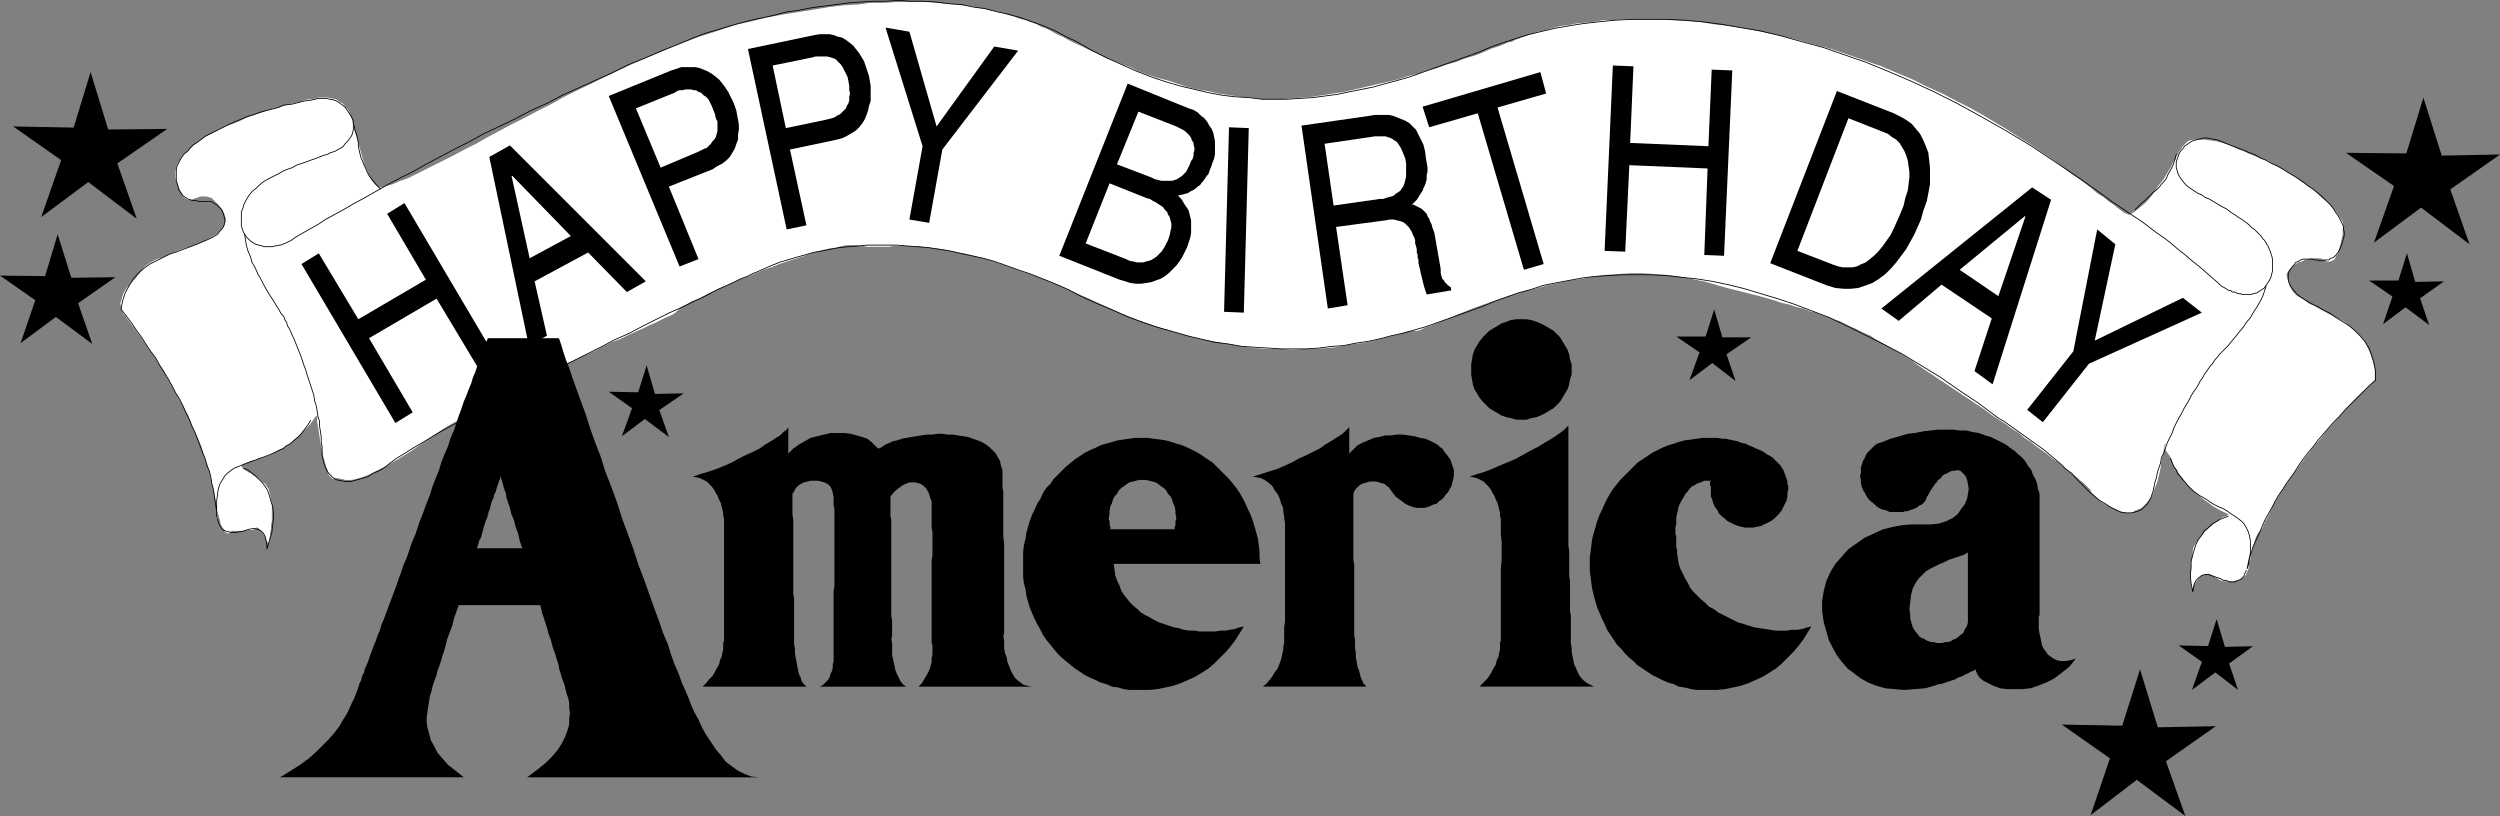 <?xml version="1.0" encoding="UTF-8" standalone="no"?>
<svg
   version="1.0"
   width="129.766mm"
   height="42.355mm"
   id="svg77"
   sodipodi:docname="Happy Birthday America 1.wmf"
   xmlns:inkscape="http://www.inkscape.org/namespaces/inkscape"
   xmlns:sodipodi="http://sodipodi.sourceforge.net/DTD/sodipodi-0.dtd"
   xmlns="http://www.w3.org/2000/svg"
   xmlns:svg="http://www.w3.org/2000/svg">
  <rect width="100%" height="100%" fill="#808080" stroke="none"/>
  <sodipodi:namedview
     id="namedview77"
     pagecolor="#ffffff"
     bordercolor="#000000"
     borderopacity="0.25"
     inkscape:showpageshadow="2"
     inkscape:pageopacity="0.0"
     inkscape:pagecheckerboard="0"
     inkscape:deskcolor="#d1d1d1"
     inkscape:document-units="mm" />
  <defs
     id="defs1">
    <pattern
       id="WMFhbasepattern"
       patternUnits="userSpaceOnUse"
       width="6"
       height="6"
       x="0"
       y="0" />
  </defs>
  <path
     style="fill:#ffffff;fill-opacity:1;fill-rule:evenodd;stroke:none"
     d="m 52.682,107.232 v 0 -0.162 -0.323 l 0.162,-0.485 v -0.485 l 0.162,-0.646 v -0.646 l 0.162,-0.646 v -0.808 l 0.162,-0.808 v -0.808 -0.808 -0.97 -0.808 l -0.162,-0.808 -0.162,-0.808 -0.162,-0.646 -0.162,-0.646 -0.323,-0.485 -0.323,-0.485 -0.485,-0.323 -0.485,-0.485 -0.485,-0.323 -0.485,-0.323 -0.485,-0.323 -0.323,-0.323 -0.485,-0.162 -0.485,-0.323 -0.323,-0.162 -0.323,-0.323 -0.162,-0.162 -0.162,-0.323 v -0.162 l 0.323,-0.162 0.323,-0.162 0.485,-0.162 0.808,-0.323 0.808,-0.162 0.808,-0.323 1.131,-0.323 1.131,-0.485 1.131,-0.646 1.293,-0.646 1.293,-0.808 1.293,-1.131 1.293,-1.293 1.293,-1.293 1.293,-1.778 0.162,0.162 v 0.485 0.646 l 0.162,0.808 0.162,0.97 0.162,1.131 0.162,1.131 0.323,1.293 0.162,1.131 0.323,1.131 0.323,1.131 0.323,0.808 0.162,0.808 0.485,0.485 0.323,0.323 0.323,-0.162 h 0.323 0.323 0.323 l 0.323,0.162 h 0.323 l 0.485,0.162 h 0.485 0.808 l 0.808,-0.162 1.131,-0.323 1.293,-0.485 1.616,-0.808 1.939,-0.97 2.262,-1.293 2.586,-1.616 3.07,-2.101 1.616,-1.131 1.616,-1.131 1.939,-1.131 1.778,-0.97 1.939,-1.131 1.939,-1.131 1.939,-1.131 2.101,-0.97 1.939,-1.131 2.101,-0.97 1.939,-1.131 2.101,-0.97 2.101,-0.97 1.939,-0.97 1.939,-0.808 1.939,-0.97 1.939,-0.808 1.778,-0.97 1.616,-0.808 1.778,-0.646 1.616,-0.808 1.454,-0.646 1.454,-0.646 1.293,-0.646 1.131,-0.485 0.97,-0.485 0.97,-0.485 0.808,-0.323 0.646,-0.323 0.485,-0.323 0.323,-0.323 v 0 l 0.162,-0.162 0.323,-0.323 0.323,-0.323 0.646,-0.323 0.646,-0.323 0.808,-0.485 0.97,-0.323 0.97,-0.485 1.131,-0.646 1.131,-0.485 1.293,-0.646 1.293,-0.485 1.454,-0.646 1.293,-0.646 1.454,-0.485 1.616,-0.646 1.454,-0.646 1.454,-0.485 1.616,-0.646 1.454,-0.485 1.454,-0.485 1.616,-0.485 1.293,-0.485 1.454,-0.485 1.293,-0.323 1.293,-0.323 1.293,-0.162 1.131,-0.323 0.97,-0.162 h 0.97 0.97 l 0.646,0.162 h 0.646 l 0.808,0.162 h 0.646 0.646 0.646 0.808 0.646 0.808 l 0.808,-0.162 h 0.808 0.97 0.97 0.97 1.131 l 1.131,0.162 1.293,0.162 1.293,0.162 1.293,0.162 1.454,0.323 1.616,0.323 1.778,0.323 1.778,0.485 1.939,0.485 1.939,0.646 2.262,0.808 2.262,0.808 2.424,0.808 2.586,0.97 2.747,1.131 2.909,1.293 2.909,1.293 3.232,1.455 3.232,1.455 3.232,1.293 3.232,1.131 3.07,0.97 2.909,0.808 2.909,0.808 2.909,0.485 2.747,0.485 2.586,0.485 2.586,0.323 2.586,0.162 h 2.424 l 2.262,0.162 2.262,-0.162 h 2.101 l 2.101,-0.162 1.939,-0.162 1.778,-0.323 1.778,-0.323 1.616,-0.162 1.616,-0.323 1.293,-0.323 1.293,-0.323 1.293,-0.323 0.97,-0.323 0.97,-0.162 0.808,-0.323 0.646,-0.162 0.646,-0.162 h 0.485 0.323 0.162 0.162 0.323 l 0.485,-0.162 0.646,-0.323 0.808,-0.323 0.97,-0.323 1.131,-0.485 1.131,-0.485 1.454,-0.485 1.293,-0.646 1.616,-0.646 1.616,-0.646 1.778,-0.646 1.939,-0.646 1.939,-0.646 1.939,-0.646 2.101,-0.646 2.101,-0.485 2.262,-0.646 2.262,-0.485 2.262,-0.485 2.262,-0.323 2.424,-0.485 2.424,-0.323 2.424,-0.162 2.424,-0.162 h 2.424 l 2.424,0.162 2.424,0.162 2.424,0.323 2.424,0.485 2.424,0.485 2.262,0.646 2.262,0.646 1.939,0.485 1.939,0.485 1.939,0.485 1.778,0.485 1.616,0.485 1.454,0.485 1.454,0.323 1.454,0.485 1.454,0.323 1.131,0.485 1.293,0.323 1.131,0.485 1.131,0.323 1.131,0.485 1.131,0.323 0.97,0.485 0.97,0.485 1.131,0.485 0.97,0.485 0.97,0.485 1.131,0.485 0.97,0.646 1.131,0.646 1.131,0.646 1.131,0.646 1.131,0.646 1.293,0.808 1.293,0.808 1.293,0.97 1.454,0.97 1.454,0.97 1.454,0.97 1.454,0.97 1.454,0.97 1.454,0.97 1.454,0.97 1.454,0.97 1.454,0.97 1.293,0.97 1.454,0.97 1.293,0.808 1.293,0.97 1.293,0.808 1.131,0.97 1.293,0.808 0.97,0.808 1.131,0.808 1.131,0.808 0.97,0.808 0.97,0.646 0.97,0.808 0.808,0.646 0.808,0.646 0.646,0.485 0.808,0.646 0.485,0.485 0.646,0.485 0.323,0.323 0.323,0.323 0.323,0.323 0.323,0.323 v 0.162 l 0.323,0.485 0.485,0.485 0.485,0.485 0.485,0.485 0.646,0.485 0.646,0.323 0.646,0.323 0.646,0.323 0.808,0.323 0.646,0.323 0.646,0.162 0.485,0.162 h 0.485 0.485 0.323 l 0.162,-0.162 0.162,-0.162 0.162,-0.162 h 0.323 l 0.162,-0.162 0.485,-0.162 0.323,-0.162 0.323,-0.323 0.323,-0.323 0.485,-0.485 0.323,-0.485 0.485,-0.646 0.323,-0.646 0.323,-0.97 0.485,-1.131 0.323,-1.293 0.323,-1.455 0.162,-1.455 0.323,-1.131 0.162,-0.808 v -0.646 l 0.162,-0.646 0.162,-0.162 v -0.162 -0.162 0.162 0.162 0.162 0.162 l -0.162,0.162 v 0.323 0 0.162 l 1.131,1.616 v 0.162 l 0.162,0.162 0.162,0.485 0.162,0.485 0.323,0.646 0.485,0.646 0.485,0.808 0.646,0.808 0.646,0.97 0.808,0.808 0.97,0.97 1.131,0.97 1.131,0.808 1.293,0.97 1.454,0.808 1.616,0.808 h -0.162 l -0.162,0.162 -0.323,0.162 -0.485,0.162 -0.485,0.323 -0.485,0.485 -0.646,0.323 -0.485,0.485 -0.646,0.485 -0.646,0.646 -0.646,0.646 -0.485,0.646 -0.485,0.646 -0.485,0.646 -0.323,0.646 -0.162,0.808 v 0.646 l -0.162,0.808 -0.162,0.646 v 0.646 0.646 0.646 0.485 0.485 0.485 0.485 0.323 0.323 l 0.162,0.323 v 0.162 0 0.162 l 0.162,-0.162 0.162,-0.485 0.485,-0.646 0.485,-0.646 0.646,-0.646 0.808,-0.323 h 0.808 l 0.808,0.485 0.485,0.323 0.323,0.162 0.485,0.323 0.485,0.162 h 0.485 0.485 0.485 0.485 l 0.485,-0.162 h 0.485 l 0.323,-0.162 0.323,-0.162 0.485,-0.323 0.162,-0.162 0.323,-0.323 v -0.162 l 0.162,-0.323 0.162,-0.323 0.162,-0.485 v -0.646 l 0.162,-0.485 0.162,-0.646 0.162,-0.808 0.162,-0.646 0.162,-0.646 0.162,-0.646 0.162,-0.485 0.162,-0.646 0.162,-0.485 0.162,-0.323 0.162,-0.323 0.162,-0.162 0.162,-0.162 0.162,-0.162 0.162,-0.162 v -0.162 l 0.323,-0.323 0.162,-0.485 0.162,-0.323 0.162,-0.485 0.323,-0.485 0.323,-0.646 0.323,-0.646 0.323,-0.646 0.323,-0.808 0.485,-0.808 0.485,-0.808 0.646,-0.97 0.485,-0.808 0.808,-1.131 0.646,-0.97 0.808,-1.131 0.808,-1.131 0.97,-1.293 0.97,-1.293 1.131,-1.455 1.131,-1.293 1.131,-1.455 1.293,-1.455 1.454,-1.616 1.454,-1.616 1.616,-1.778 1.778,-1.616 1.778,-1.778 V 74.424 74.263 73.778 73.293 72.485 l -0.162,-0.646 -0.162,-0.808 -0.323,-0.97 -0.323,-0.97 -0.485,-0.97 -0.485,-1.131 -0.808,-0.97 -0.97,-0.97 -1.131,-0.97 -1.131,-0.97 -1.616,-0.808 -1.616,-0.808 -1.454,-0.808 -1.131,-0.646 -1.131,-0.485 -0.808,-0.646 -0.808,-0.485 -0.646,-0.323 -0.485,-0.485 -0.323,-0.323 -0.323,-0.485 -0.162,-0.323 -0.323,-0.485 V 55.677 l -0.162,-0.485 -0.162,-0.485 -0.162,-0.485 v -0.485 l 0.162,-0.323 0.323,-0.485 0.323,-0.323 0.485,-0.485 0.485,-0.323 0.485,-0.323 0.646,-0.162 0.646,-0.323 0.646,-0.162 0.646,-0.162 h 0.646 0.646 0.485 l 0.485,0.162 0.485,0.162 0.323,0.323 h 0.323 0.323 l 0.323,-0.162 0.323,-0.162 0.323,-0.323 0.162,-0.485 0.323,-0.323 0.162,-0.485 0.162,-0.646 0.162,-0.646 0.162,-0.646 0.162,-0.646 0.162,-0.808 v -0.808 l 0.162,-0.808 -0.162,-0.808 -0.485,-0.808 -0.646,-0.97 -0.808,-0.97 -0.97,-1.131 -1.293,-0.97 -1.131,-1.131 -1.293,-0.97 -1.454,-0.97 -1.293,-0.97 -1.293,-0.808 -1.131,-0.646 -1.131,-0.646 -0.97,-0.485 -0.646,-0.485 -0.485,-0.162 -0.485,-0.162 -0.646,-0.162 -0.646,-0.323 -0.808,-0.323 -0.808,-0.323 -0.97,-0.485 -0.97,-0.323 -0.97,-0.485 -1.131,-0.485 -1.131,-0.323 -1.131,-0.323 -1.131,-0.162 -1.131,-0.162 h -0.97 -1.131 l -0.97,0.162 -0.323,0.162 -0.485,0.485 -0.485,0.485 -0.323,0.485 -0.485,0.646 -0.162,0.485 -0.323,0.323 v 0.162 0.162 l -0.162,0.323 -0.323,0.323 -0.323,0.646 -0.323,0.646 -0.485,0.808 -0.485,0.808 -0.485,0.808 -0.808,0.97 -0.646,0.97 -0.646,0.97 -0.808,0.97 -0.808,0.808 -0.97,0.808 -0.808,0.646 -0.97,0.646 h -0.323 l -0.323,-0.162 -0.485,-0.162 -0.646,-0.485 -0.646,-0.485 -0.808,-0.646 -0.97,-0.646 -0.97,-0.808 -1.293,-0.808 -1.293,-1.131 -1.293,-0.97 -1.616,-1.131 -1.616,-1.131 -1.616,-1.293 -1.778,-1.293 -1.939,-1.293 -2.101,-1.455 -2.101,-1.293 -2.262,-1.455 -2.424,-1.455 -2.424,-1.455 -2.586,-1.455 -2.586,-1.293 -2.747,-1.455 -2.909,-1.293 -2.909,-1.455 -3.07,-1.293 -3.07,-1.293 -3.232,-1.131 -3.232,-1.131 -3.394,-1.131 -3.555,-0.97 -3.555,-0.97 -3.394,-0.808 -3.232,-0.646 -3.232,-0.646 -3.07,-0.485 -2.909,-0.323 -2.909,-0.485 -2.747,-0.162 -2.586,-0.162 -2.586,-0.162 h -2.424 -2.262 -2.262 l -2.101,0.162 h -1.939 l -1.778,0.323 -1.778,0.162 -1.616,0.162 -1.616,0.323 -1.454,0.162 -1.293,0.323 -1.131,0.323 -1.131,0.323 -0.97,0.162 -0.808,0.323 -0.808,0.162 -0.646,0.323 -0.485,0.162 -0.485,0.162 h -0.162 l -0.162,0.162 h -0.162 v 0 l -0.323,0.162 -0.485,0.162 -0.485,0.323 -0.808,0.162 -0.808,0.323 -1.131,0.485 -1.131,0.323 -1.131,0.485 -1.454,0.646 -1.454,0.485 -1.616,0.485 -1.616,0.646 -1.778,0.485 -1.778,0.646 -1.939,0.485 -1.939,0.646 -1.939,0.485 -1.939,0.646 -2.101,0.485 -2.101,0.485 -2.101,0.485 -2.101,0.485 -2.101,0.485 -2.101,0.323 -2.101,0.323 -2.101,0.323 -1.939,0.162 -2.101,0.162 -1.939,0.162 h -1.939 -1.778 l -2.262,-0.323 -2.101,-0.162 -2.262,-0.323 -2.101,-0.323 -2.101,-0.485 -2.101,-0.323 -1.939,-0.485 -1.939,-0.646 -1.939,-0.646 -1.939,-0.485 -1.939,-0.646 -1.778,-0.646 -1.616,-0.808 -1.778,-0.646 -1.616,-0.646 -1.616,-0.646 -1.616,-0.808 -1.454,-0.646 -1.293,-0.646 -1.454,-0.646 -1.293,-0.646 -1.131,-0.646 -1.131,-0.485 -1.131,-0.646 -0.97,-0.485 -0.97,-0.323 -0.808,-0.485 -0.808,-0.323 -0.646,-0.162 -0.646,-0.323 -0.485,-0.162 h -0.485 v 0 l -0.162,-0.162 h -0.323 l -0.323,-0.162 -0.485,-0.162 -0.485,-0.162 -0.646,-0.162 -0.808,-0.323 -0.808,-0.162 -0.97,-0.323 -1.131,-0.162 -1.131,-0.323 -1.293,-0.162 -1.293,-0.323 -1.616,-0.162 -1.454,-0.162 -1.778,-0.162 -1.778,-0.162 -1.939,-0.162 h -2.101 -2.101 -2.262 l -2.262,0.162 h -2.586 l -2.424,0.323 -2.747,0.162 -2.747,0.323 -2.909,0.485 -3.07,0.485 -3.07,0.485 -3.394,0.646 -3.232,0.808 -2.424,0.485 -2.424,0.808 -2.424,0.808 -2.586,0.808 -2.586,0.97 -2.586,0.97 -2.586,1.131 -2.747,1.131 -2.586,1.131 -2.747,1.293 -2.747,1.293 -2.586,1.293 -2.747,1.293 -2.586,1.293 -2.586,1.455 -2.586,1.293 -2.424,1.293 -2.586,1.293 -2.424,1.293 -2.424,1.293 -2.262,1.293 -2.262,1.131 -2.101,1.131 -1.939,0.97 -1.939,0.97 -1.939,0.97 -1.616,0.808 -1.616,0.808 -1.454,0.485 -1.454,0.646 -1.131,0.323 -1.131,0.323 h -0.485 l -0.485,-0.323 -0.485,-0.485 -0.485,-0.646 -0.485,-0.808 -0.323,-0.97 -0.485,-0.97 -0.323,-1.131 -0.323,-1.131 -0.323,-1.131 -0.323,-0.97 -0.162,-0.808 -0.323,-0.97 -0.162,-0.646 -0.162,-0.485 -0.162,-0.162 V 24.97 24.808 24.485 l -0.162,-0.323 V 23.677 l -0.162,-0.485 -0.323,-0.646 -0.162,-0.646 -0.323,-0.485 -0.485,-0.485 -0.485,-0.646 -0.646,-0.323 -0.646,-0.485 -0.808,-0.162 -0.808,-0.162 h -1.131 -0.646 l -0.646,0.162 -0.646,0.162 h -0.646 l -0.808,0.162 -0.808,0.323 -0.808,0.162 -0.808,0.162 -0.97,0.323 -0.808,0.162 -0.97,0.323 -0.97,0.162 -0.808,0.323 -0.97,0.323 -0.97,0.323 -0.97,0.323 -0.97,0.323 -0.808,0.323 -0.97,0.485 -0.808,0.323 -0.808,0.323 -0.97,0.323 -0.808,0.323 -0.646,0.323 -0.808,0.485 -0.646,0.323 -0.646,0.323 -0.646,0.323 -0.485,0.323 -0.485,0.323 -0.485,0.323 -0.323,0.323 -0.646,0.485 -0.646,0.646 -0.485,0.485 -0.646,0.485 -0.485,0.485 -0.323,0.646 -0.323,0.485 -0.323,0.485 -0.162,0.646 -0.162,0.646 v 0.646 0.646 l 0.162,0.646 0.323,0.808 0.323,0.808 0.485,0.97 0.323,0.646 0.485,0.323 0.323,0.162 h 0.323 0.485 l 0.323,-0.162 0.485,-0.162 0.485,-0.162 0.485,-0.162 h 0.485 0.485 l 0.646,0.162 0.485,0.162 0.646,0.646 0.646,0.646 0.808,0.97 0.323,0.646 0.162,0.485 0.162,0.646 v 0.485 l -0.162,0.485 -0.162,0.485 -0.323,0.323 -0.323,0.485 -0.323,0.323 -0.323,0.323 -0.485,0.323 -0.323,0.162 -0.485,0.323 -0.323,0.162 -0.323,0.162 -0.162,0.162 -0.323,0.162 -0.485,0.162 -0.808,0.323 -0.808,0.323 -0.808,0.323 -1.131,0.323 -0.97,0.323 -1.131,0.485 -1.131,0.485 -0.97,0.485 -1.131,0.323 -0.97,0.485 -0.808,0.485 -0.646,0.485 -0.485,0.485 -0.323,0.485 -0.323,0.485 -0.323,0.323 -0.323,0.485 -0.323,0.323 -0.485,0.485 -0.323,0.323 -0.323,0.485 -0.323,0.323 -0.323,0.485 -0.323,0.485 -0.162,0.485 -0.162,0.485 -0.162,0.646 -0.162,0.485 0.162,0.646 0.162,0.808 v 0 l 0.162,0.323 0.162,0.323 0.323,0.323 0.323,0.485 0.485,0.646 0.485,0.646 0.485,0.646 0.646,0.97 0.646,0.808 0.646,0.97 0.646,0.97 0.808,1.131 0.808,1.131 0.808,1.293 0.808,1.131 0.646,1.293 0.808,1.455 0.808,1.455 0.808,1.455 0.808,1.455 0.808,1.455 0.646,1.616 0.646,1.616 0.808,1.616 0.646,1.616 0.485,1.778 0.646,1.616 0.485,1.778 0.323,1.778 0.485,1.778 0.323,1.778 0.162,1.455 0.323,1.131 0.323,1.131 0.162,0.808 0.323,0.646 0.323,0.323 0.162,0.485 0.162,0.162 0.323,0.162 h 0.162 0.162 l 0.162,-0.162 0.162,-0.162 v 0 h 0.162 v -0.162 h 0.162 0.485 0.808 0.808 l 0.97,-0.162 h 0.808 l 0.485,-0.162 0.323,-0.323 h 0.162 l 0.323,0.162 0.323,0.323 0.485,0.646 0.485,0.646 0.323,0.808 0.323,0.646 z"
     id="path1" />
  <path
     style="fill:#000000;fill-opacity:1;fill-rule:evenodd;stroke:none"
     d="m 95.505,101.737 0.162,-0.323 v -0.323 l 0.162,-0.162 v -0.323 l 0.162,-0.162 v -0.323 l 0.162,-0.323 v -0.162 z"
     id="path2" />
  <path
     style="fill:#000000;fill-opacity:1;fill-rule:evenodd;stroke:none"
     d="m 95.505,101.737 0.162,-0.646 0.162,-0.646 0.323,-0.808 0.162,-0.646 0.162,-0.646 0.323,-0.646 0.162,-0.646 0.323,-0.646 0.162,-0.646 0.162,-0.485 0.162,-0.485 0.162,-0.485 0.162,-0.323 v -0.162 -0.162 l 0.162,-0.162 v 0.162 0.162 l 0.162,0.323 0.162,0.485 0.162,0.646 0.162,0.646 0.323,0.808 0.162,0.97 0.323,0.97 0.323,0.97 0.323,1.293 0.485,1.131 0.323,1.293 0.485,1.293 0.323,1.455 0.485,1.455 h -8.888 l 0.162,-0.485 0.162,-0.485 0.162,-0.646 0.323,-0.485 0.162,-0.646 0.162,-0.646 0.162,-0.485 0.162,-0.646 0.162,-0.485 0.162,-0.485 0.162,-0.323 v -0.323 l 0.162,-0.162 v 0 0.162 l -0.162,0.323 -13.09,0.323 -0.485,1.455 -0.485,1.455 -0.646,1.455 -0.485,1.455 -0.485,1.455 -0.646,1.455 -0.485,1.455 -0.485,1.293 -0.485,1.455 -0.485,1.293 -0.485,1.293 -0.485,1.293 -0.485,1.293 -0.485,1.293 -0.485,1.131 -0.323,1.131 -0.485,1.131 -0.323,0.97 -0.485,1.131 -0.323,0.97 -0.323,0.808 -0.323,0.97 -0.323,0.808 -0.323,0.646 -0.162,0.808 -0.323,0.485 -0.162,0.646 -0.162,0.485 -0.162,0.323 -0.162,0.323 v 0.323 l -0.162,0.162 -0.162,0.646 -0.323,0.808 -0.323,0.808 -0.485,0.97 -0.485,1.131 -0.485,0.97 -0.808,1.293 -0.646,1.131 -0.97,1.293 -1.131,1.293 -1.131,1.131 -1.293,1.293 -1.454,1.293 -1.778,1.293 -1.778,1.131 -2.101,1.293 h 36.037 l -1.616,-1.293 -1.454,-1.131 -1.131,-1.293 -0.97,-1.131 -0.646,-1.293 -0.646,-1.131 -0.323,-1.293 -0.323,-1.131 -0.162,-1.131 v -0.97 l 0.162,-1.131 0.162,-1.131 0.162,-0.97 0.162,-0.97 0.323,-0.97 0.162,-0.808 0.162,-0.485 0.162,-0.485 0.162,-0.485 0.323,-0.808 0.162,-0.808 0.323,-0.808 0.323,-0.97 0.323,-1.131 0.323,-0.97 0.323,-1.131 0.323,-1.293 0.485,-1.293 0.485,-1.293 0.323,-1.293 0.485,-1.455 0.485,-1.293 h 15.998 l 0.323,1.455 0.485,1.455 0.485,1.455 0.323,1.293 0.485,1.293 0.323,1.293 0.485,1.293 0.323,1.131 0.323,0.97 0.162,0.97 0.323,0.97 0.162,0.646 0.323,0.808 0.162,0.485 0.162,0.485 v 0.162 l 0.162,0.646 0.162,0.646 0.323,0.808 0.162,0.97 v 0.97 l 0.162,0.97 -0.162,1.131 v 1.131 l -0.323,1.131 -0.485,1.293 -0.646,1.293 -0.808,1.293 -1.131,1.293 -1.293,1.293 -1.616,1.293 -1.939,1.455 h 45.41 l -1.454,-0.162 -1.293,-0.485 -1.293,-0.646 -1.131,-0.808 -1.293,-0.97 -0.97,-1.293 -0.97,-1.131 -0.97,-1.455 -0.97,-1.455 -0.808,-1.455 -0.646,-1.455 -0.808,-1.455 -0.646,-1.455 -0.485,-1.293 -0.485,-1.131 -0.485,-1.131 -0.323,-0.646 -0.323,-0.97 -0.485,-1.293 -0.646,-1.455 -0.646,-1.778 -0.646,-2.101 -0.97,-2.263 -0.808,-2.424 -0.97,-2.586 -0.97,-2.747 -0.97,-2.747 -1.131,-2.909 -0.97,-3.071 -1.131,-3.071 -1.131,-3.071 -0.97,-3.071 -1.131,-3.071 -1.131,-2.909 -0.97,-3.071 -1.131,-2.909 -0.97,-2.747 -0.808,-2.586 -0.97,-2.586 -0.808,-2.263 -0.808,-2.263 -0.646,-1.939 -0.646,-1.616 -0.485,-1.455 -0.323,-1.131 -0.323,-0.97 -0.162,-0.485 -0.162,-0.162 H 95.667 v 0 0.162 l -0.162,0.323 -0.162,0.323 -0.162,0.485 -0.162,0.485 -0.162,0.646 -0.323,0.646 -0.323,0.808 -0.323,0.808 -0.323,0.97 -0.323,0.97 -0.485,1.131 -0.323,1.131 -0.485,1.131 -0.485,1.293 -0.485,1.131 -0.485,1.455 -0.485,1.293 -0.485,1.455 -0.485,1.455 -0.646,1.455 -0.485,1.616 -0.646,1.455 -0.646,1.616 -0.485,1.616 -0.646,1.616 -0.646,1.616 -0.485,1.616 -0.646,1.616 -0.646,1.778 -0.646,1.616 z"
     id="path3" />
  <path
     style="fill:#000000;fill-opacity:1;fill-rule:evenodd;stroke:none"
     d="m 137.845,134.707 0.646,-0.646 0.646,-0.808 0.646,-0.646 0.485,-0.808 0.323,-0.646 0.485,-0.808 0.162,-0.808 0.323,-0.646 0.162,-0.808 0.162,-0.646 v -0.646 -0.646 l 0.162,-0.485 v -0.485 -0.485 -0.323 -0.485 -0.808 -1.131 -1.455 -1.455 -1.778 -1.778 -1.939 -1.939 -1.778 -1.778 -1.778 -1.455 -1.293 -0.97 -0.808 l -0.162,-0.485 v -0.646 l -0.162,-0.646 -0.162,-0.646 -0.162,-0.646 -0.323,-0.646 -0.323,-0.808 -0.323,-0.485 -0.323,-0.646 -0.485,-0.646 -0.485,-0.485 -0.485,-0.485 -0.646,-0.323 -0.646,-0.323 -0.646,-0.162 -0.808,-0.162 1.454,-0.485 1.616,-0.485 1.454,-0.485 1.616,-0.646 1.454,-0.646 1.454,-0.808 1.293,-0.646 1.454,-0.646 1.293,-0.646 1.131,-0.808 1.131,-0.646 0.97,-0.646 0.808,-0.485 0.646,-0.646 0.646,-0.485 0.323,-0.485 v 1.131 0.97 0.97 0.646 0.646 0.485 0.162 0.162 l 0.97,-0.97 1.131,-0.808 1.131,-0.646 1.131,-0.646 1.293,-0.323 1.293,-0.323 1.454,-0.323 h 1.293 1.293 l 1.293,0.162 1.131,0.323 1.131,0.323 0.97,0.323 0.808,0.646 0.646,0.646 0.646,0.646 0.485,-0.162 0.485,-0.323 0.485,-0.323 0.808,-0.323 0.646,-0.323 0.808,-0.162 0.97,-0.323 0.808,-0.162 0.97,-0.162 0.97,-0.162 0.97,-0.162 1.131,-0.162 h 0.97 l 1.131,-0.162 h 0.97 l 1.131,0.162 h 0.97 l 0.97,0.162 1.131,0.162 0.97,0.162 0.808,0.323 0.97,0.323 0.808,0.323 0.808,0.485 0.646,0.485 0.646,0.646 0.646,0.646 0.323,0.646 0.485,0.808 0.162,0.808 0.323,0.97 v 0.97 0.485 0.485 0.808 0.646 l 0.162,0.97 v 0.808 0.97 1.131 1.131 1.131 1.131 1.131 1.293 l 0.162,1.293 v 1.293 1.293 1.131 1.293 1.293 1.131 1.293 1.131 0.97 1.131 0.97 0.97 0.808 0.808 0.646 0.485 0.485 0.485 l -0.162,0.646 0.162,0.808 v 0.646 0.808 l 0.162,0.97 0.323,0.808 0.162,0.97 0.323,0.808 0.323,0.808 0.323,0.646 0.485,0.808 0.485,0.485 0.646,0.485 0.646,0.485 0.808,0.162 0.808,0.162 H 180.184 l 0.646,-0.646 0.485,-0.808 0.485,-0.808 0.323,-0.646 0.323,-0.646 0.162,-0.646 0.162,-0.646 v -0.808 l 0.162,-0.646 v -0.646 -0.646 -0.485 l -0.162,-0.646 v -0.646 -0.646 -0.485 -0.485 -0.323 -0.485 -0.646 -0.646 -0.646 -0.646 -0.808 -0.808 -0.97 -0.808 -0.97 -0.97 -0.97 -0.97 -1.131 -0.97 -0.97 l 0.162,-0.97 v -0.97 -0.97 -0.97 -0.97 -0.808 l -0.162,-0.808 v -0.808 -0.808 -0.646 -0.646 -0.646 -0.485 -0.485 -0.646 l -0.323,-0.808 -0.162,-0.646 -0.323,-0.646 -0.323,-0.485 -0.485,-0.485 -0.485,-0.323 -0.485,-0.162 -0.646,-0.162 h -0.485 -0.646 l -0.808,0.323 -0.646,0.323 -0.646,0.485 -0.808,0.646 -0.808,0.97 v 0.646 0.646 0.808 0.808 0.808 l 0.162,0.97 v 0.97 0.808 0.97 1.131 0.97 1.131 0.97 1.131 0.97 0.97 1.131 0.97 0.97 0.97 0.808 0.97 0.808 0.808 0.808 0.646 l 0.162,0.646 v 0.646 0.485 0.323 0.485 0.162 0.485 0.646 l -0.162,0.485 0.162,0.808 v 0.646 0.808 0.808 l 0.162,0.808 0.162,0.808 0.162,0.646 0.162,0.808 0.323,0.808 0.323,0.646 0.323,0.646 0.485,0.646 0.646,0.485 h -16.968 l 0.646,-0.323 0.485,-0.485 0.485,-0.485 0.323,-0.485 0.162,-0.646 0.323,-0.646 0.162,-0.646 v -0.646 l 0.162,-0.646 v -0.808 -0.646 -0.808 -0.808 -0.808 -0.808 -0.808 -0.485 -0.485 -0.646 -0.646 -0.808 -0.646 -0.808 -0.97 -0.808 -0.97 -0.97 l 0.162,-0.97 v -0.97 -0.97 -1.131 -0.97 -0.97 -1.131 -0.97 -0.97 -0.97 -0.97 -0.97 -0.97 -0.808 -0.808 -0.808 -0.808 l -0.162,-0.646 v -0.646 -0.485 -0.485 l -0.162,-0.808 -0.162,-0.646 -0.323,-0.646 -0.485,-0.485 -0.646,-0.323 -0.646,-0.162 -0.646,-0.162 h -0.646 -0.808 l -0.646,0.162 -0.646,0.162 -0.646,0.323 -0.485,0.323 -0.485,0.485 -0.323,0.646 -0.323,0.485 v 0.808 0.646 0.808 0.97 0.808 l 0.162,0.97 v 0.808 0.97 0.97 1.131 0.97 0.97 0.97 1.131 0.97 0.97 0.97 1.131 0.808 0.97 0.97 l 0.162,0.808 v 0.97 0.808 0.808 0.646 0.646 0.646 0.646 0.485 0.485 0.323 0.808 0.808 0.808 l 0.162,0.97 v 0.808 l 0.162,0.97 0.162,0.808 0.162,0.97 0.162,0.808 0.162,0.646 0.323,0.646 0.162,0.646 0.323,0.485 0.323,0.323 0.323,0.323 h 0.323 z"
     id="path4" />
  <path
     style="fill:#000000;fill-opacity:1;fill-rule:evenodd;stroke:none"
     d="m 222.038,103.838 h 8.403 v -0.323 -0.162 l 0.162,-0.323 v -0.323 -0.323 -0.162 l 0.162,-0.323 v -0.323 l -0.162,-0.808 v -0.646 l -0.162,-0.808 -0.323,-0.646 -0.162,-0.646 -0.323,-0.646 -0.485,-0.485 -0.323,-0.646 -0.485,-0.485 -0.485,-0.323 -0.646,-0.485 -0.485,-0.323 -0.646,-0.162 -0.646,-0.162 -0.646,-0.162 h -0.646 -0.646 l -0.646,0.162 -0.646,0.162 -0.646,0.162 -0.485,0.323 -0.646,0.485 -0.485,0.323 -0.485,0.485 -0.323,0.646 -0.485,0.485 -0.323,0.646 -0.162,0.646 -0.323,0.646 -0.162,0.808 v 0.646 l -0.162,0.808 v 0.323 l 0.162,0.323 v 0.162 0.323 0.323 l 0.162,0.323 v 0.162 0.323 h 4.202 l 2.101,6.788 h -5.656 l 0.162,1.131 0.162,1.131 0.323,0.97 0.485,0.97 0.323,0.97 0.485,0.808 0.646,0.808 0.646,0.808 0.646,0.646 0.808,0.646 0.646,0.646 0.808,0.485 0.97,0.485 0.808,0.485 0.97,0.485 0.97,0.323 0.97,0.323 0.97,0.323 0.97,0.162 0.97,0.323 1.131,0.162 h 0.97 l 0.97,0.162 h 1.131 0.97 0.97 l 1.131,-0.162 h 0.97 l 0.808,-0.162 0.97,-0.162 0.97,-0.323 0.808,-0.162 -0.808,1.293 -0.808,1.293 -0.97,1.293 -0.97,1.131 -1.131,1.131 -1.131,1.131 -1.131,0.97 -1.293,0.808 -1.293,0.808 -1.454,0.646 -1.454,0.646 -1.454,0.485 -1.454,0.323 -1.616,0.323 -1.454,0.162 h -1.616 -1.293 -1.131 l -1.131,-0.162 -1.131,-0.323 -1.131,-0.162 -1.131,-0.485 -1.131,-0.323 -0.97,-0.485 -1.131,-0.485 -0.97,-0.485 -0.97,-0.646 -0.97,-0.646 -0.808,-0.646 -0.97,-0.808 -0.808,-0.646 -0.808,-0.808 -0.808,-0.97 -0.646,-0.808 -0.808,-0.97 -0.646,-0.97 -0.485,-0.97 -0.646,-1.131 -0.485,-0.97 -0.485,-1.131 -0.485,-1.131 -0.323,-1.131 -0.323,-1.131 -0.162,-1.293 -0.323,-1.131 -0.162,-1.293 v -1.293 -1.293 -1.293 -1.131 l 0.162,-1.293 0.323,-1.293 0.162,-1.131 0.323,-1.131 0.323,-1.131 0.485,-1.293 0.485,-0.97 0.485,-1.131 0.646,-0.97 0.485,-1.131 0.646,-0.97 0.808,-0.808 0.646,-0.97 0.808,-0.808 0.808,-0.808 0.808,-0.808 0.97,-0.808 0.808,-0.646 0.97,-0.646 0.97,-0.646 0.97,-0.485 1.131,-0.485 0.97,-0.485 1.131,-0.323 1.131,-0.323 1.131,-0.323 1.131,-0.162 1.131,-0.162 1.131,-0.162 h 1.293 1.131 l 1.131,0.162 1.293,0.162 1.131,0.162 1.131,0.323 0.97,0.323 1.131,0.323 1.131,0.485 0.97,0.485 0.97,0.485 0.97,0.646 0.97,0.646 0.97,0.646 0.808,0.808 0.808,0.808 0.808,0.808 0.808,0.808 0.808,0.97 0.646,0.808 0.646,0.97 0.646,1.131 0.485,0.97 0.485,1.131 0.485,0.97 0.485,1.293 0.323,1.131 0.323,1.131 0.323,1.131 0.162,1.293 0.162,1.293 v 1.131 l 0.162,1.293 h -23.109 z"
     id="path5" />
  <path
     style="fill:#000000;fill-opacity:1;fill-rule:evenodd;stroke:none"
     d="m 272.78,96.081 0.485,0.646 0.485,0.646 0.646,0.485 0.646,0.485 0.646,0.485 0.646,0.323 0.808,0.323 0.808,0.162 h 0.808 0.646 l 0.646,-0.162 0.485,-0.162 0.646,-0.323 0.646,-0.162 0.485,-0.485 0.485,-0.323 0.485,-0.485 0.323,-0.485 0.485,-0.485 0.323,-0.646 0.323,-0.485 0.162,-0.646 0.162,-0.646 0.162,-0.646 v -0.485 -0.323 -0.485 l -0.162,-0.485 -0.162,-0.485 -0.162,-0.485 -0.162,-0.485 -0.323,-0.485 -0.323,-0.485 -0.323,-0.323 -0.323,-0.485 -0.323,-0.485 -0.485,-0.323 -0.323,-0.323 -0.485,-0.323 -0.323,-0.162 -0.97,-0.485 -0.808,-0.323 -0.97,-0.162 -1.131,-0.323 -1.131,-0.162 -1.131,-0.162 h -1.131 l -1.131,0.162 h -1.131 l -1.293,0.323 -0.97,0.162 -1.131,0.485 -1.131,0.485 -0.97,0.485 -0.808,0.808 -0.808,0.808 v -0.162 -0.162 -0.485 -0.646 -0.646 -0.97 -0.97 -1.131 l -0.485,0.485 -0.485,0.485 -0.808,0.646 -0.808,0.485 -0.97,0.646 -1.131,0.646 -1.131,0.808 -1.293,0.646 -1.293,0.646 -1.454,0.646 -1.454,0.808 -1.454,0.646 -1.454,0.646 -1.616,0.485 -1.454,0.485 -1.616,0.485 0.808,0.162 0.808,0.162 0.646,0.323 0.485,0.323 0.646,0.485 0.485,0.485 0.323,0.646 0.485,0.646 0.323,0.485 0.323,0.808 0.162,0.646 0.323,0.646 0.162,0.646 v 0.646 l 0.162,0.646 v 0.485 l 0.162,0.808 v 0.97 1.293 1.455 1.778 1.778 1.778 1.939 1.939 1.778 1.778 1.455 1.455 l -0.162,1.131 v 0.808 0.485 0.323 0.485 0.485 0.485 l -0.162,0.646 v 0.646 l -0.162,0.646 -0.162,0.808 -0.162,0.646 -0.323,0.808 -0.323,0.808 -0.485,0.646 -0.485,0.808 -0.485,0.646 -0.646,0.808 -0.808,0.646 h 20.685 -0.323 l -0.323,-0.323 -0.323,-0.323 -0.162,-0.485 -0.323,-0.646 -0.162,-0.646 -0.162,-0.646 -0.323,-0.808 -0.162,-0.97 -0.162,-0.808 v -0.97 l -0.162,-0.808 v -0.97 -0.808 l -0.162,-0.808 v -0.808 -0.323 -0.485 -0.485 -0.646 -0.646 -0.646 -0.646 -0.808 -0.808 -0.97 -0.808 -0.97 -0.97 -0.808 -1.131 -0.97 -0.97 l -0.162,-0.97 v -1.131 -0.97 -0.97 -0.97 -1.131 -0.97 -0.97 -0.808 -0.97 -0.808 -0.97 -0.808 -0.646 -0.808 l 0.162,-0.485 0.323,-0.485 0.323,-0.323 0.323,-0.323 0.485,-0.323 0.485,-0.162 0.646,-0.162 0.485,-0.162 h 0.646 0.485 l 0.646,0.162 0.485,0.162 0.646,0.162 0.323,0.323 0.485,0.323 z"
     id="path6" />
  <path
     style="fill:#000000;fill-opacity:1;fill-rule:evenodd;stroke:none"
     d="m 307.686,97.374 v -0.162 -0.323 -0.485 -0.808 -0.808 -0.97 -1.131 -1.131 -1.131 -1.131 -1.293 -0.97 -1.131 -0.97 -0.808 -0.646 l -0.323,0.323 -0.646,0.646 -0.646,0.485 -0.97,0.646 -0.97,0.646 -1.131,0.646 -1.293,0.808 -1.293,0.646 -1.454,0.808 -1.454,0.808 -1.454,0.646 -1.616,0.646 -1.454,0.646 -1.616,0.646 -1.616,0.485 -1.454,0.485 0.808,0.162 0.646,0.162 0.646,0.323 0.646,0.323 0.485,0.485 0.485,0.485 0.485,0.646 0.323,0.646 0.323,0.485 0.323,0.808 0.323,0.646 0.162,0.646 0.162,0.646 0.162,0.646 v 0.646 l 0.162,0.485 v 0.808 0.97 1.293 l 0.162,1.455 v 1.778 1.778 l -0.162,1.778 v 1.939 1.939 1.778 1.778 1.455 1.455 1.131 0.808 0.485 0.323 0.485 0.485 l -0.162,0.485 v 0.646 0.646 l -0.162,0.646 -0.162,0.808 -0.323,0.646 -0.162,0.808 -0.485,0.808 -0.323,0.646 -0.485,0.808 -0.485,0.646 -0.808,0.808 -0.646,0.646 h 22.462 l -0.646,-0.323 -0.646,-0.323 -0.646,-0.485 -0.485,-0.485 -0.485,-0.646 -0.323,-0.646 -0.323,-0.808 -0.323,-0.646 -0.162,-0.808 -0.162,-0.808 -0.162,-0.808 v -0.808 l -0.162,-0.808 v -0.808 -0.808 -0.808 -0.323 -0.485 -0.485 -0.646 -0.485 -0.808 l -0.162,-0.646 v -0.808 -0.808 -0.808 -0.808 -0.97 -0.97 -0.808 l -0.162,-0.97 v -1.131 -0.97 -0.97 -0.97 -0.97 l -0.162,-0.97 v -0.97 -0.97 -1.131 -0.808 -0.97 -0.808 -0.97 -0.808 -0.808 -0.808 z"
     id="path7" />
  <path
     style="fill:#000000;fill-opacity:1;fill-rule:evenodd;stroke:none"
     d="m 298.475,82.343 h 0.97 l 0.97,-0.323 0.97,-0.162 0.808,-0.323 0.97,-0.485 0.808,-0.485 0.808,-0.485 0.646,-0.646 0.646,-0.646 0.485,-0.808 0.485,-0.808 0.485,-0.808 0.323,-0.97 0.162,-0.97 0.323,-0.97 V 72.485 71.515 l -0.323,-0.97 -0.162,-0.97 -0.323,-0.97 -0.485,-0.808 -0.485,-0.808 -0.485,-0.808 -0.646,-0.646 -0.646,-0.646 -0.808,-0.485 -0.808,-0.485 -0.97,-0.485 -0.808,-0.323 -0.97,-0.323 -0.97,-0.162 h -0.97 -0.97 l -1.131,0.162 -0.808,0.323 -0.97,0.323 -0.808,0.485 -0.808,0.485 -0.808,0.485 -0.646,0.646 -0.646,0.646 -0.646,0.808 -0.485,0.808 -0.485,0.808 -0.323,0.97 -0.162,0.97 -0.162,0.97 v 0.97 0.97 l 0.162,0.97 0.162,0.97 0.323,0.97 0.485,0.808 0.485,0.808 0.646,0.808 0.646,0.646 0.646,0.646 0.808,0.485 0.808,0.485 0.808,0.485 0.97,0.323 0.808,0.162 1.131,0.323 z"
     id="path8" />
  <path
     style="fill:#000000;fill-opacity:1;fill-rule:evenodd;stroke:none"
     d="m 335.643,94.303 -0.162,0.162 v 0.162 0.162 0.323 0.162 l 0.162,0.162 v 0.162 0.323 0.808 0.646 l 0.323,0.808 0.162,0.646 0.323,0.646 0.485,0.646 0.323,0.646 0.485,0.485 0.646,0.485 0.485,0.485 0.646,0.323 0.646,0.323 0.808,0.323 0.646,0.162 0.808,0.162 h 0.808 0.646 l 0.808,-0.162 0.808,-0.162 0.646,-0.323 0.646,-0.323 0.646,-0.323 0.646,-0.485 0.485,-0.485 0.485,-0.485 0.485,-0.646 0.323,-0.646 0.323,-0.646 0.323,-0.646 0.162,-0.808 v -0.646 l 0.162,-0.808 v -0.485 l -0.162,-0.485 v -0.485 l -0.162,-0.485 -0.162,-0.485 -0.162,-0.485 -0.162,-0.323 -0.162,-0.485 -0.323,-0.485 -0.162,-0.323 -0.323,-0.323 -0.323,-0.323 -0.323,-0.323 -0.323,-0.323 -0.323,-0.323 -0.485,-0.323 -0.646,-0.323 -0.646,-0.485 -0.646,-0.323 -0.808,-0.323 -0.646,-0.323 -0.808,-0.323 -0.646,-0.323 -0.808,-0.162 -0.808,-0.323 -0.808,-0.162 -0.808,-0.162 -0.646,-0.162 h -0.808 l -0.808,-0.162 h -0.97 -0.808 -1.131 l -1.131,0.162 -1.131,0.162 -1.293,0.162 -1.131,0.323 -0.97,0.323 -1.131,0.323 -1.131,0.485 -0.97,0.485 -0.97,0.485 -0.97,0.646 -0.97,0.646 -0.97,0.646 -0.808,0.808 -0.808,0.808 -0.808,0.808 -0.808,0.808 -0.808,0.97 -0.646,0.808 -0.646,0.97 -0.646,1.131 -0.485,0.97 -0.485,1.131 -0.485,0.97 -0.485,1.293 -0.323,1.131 -0.323,1.131 -0.323,1.131 -0.162,1.293 -0.162,1.293 -0.162,1.131 v 1.293 1.293 l 0.162,1.293 0.162,1.293 0.162,1.131 0.323,1.293 0.323,1.131 0.323,1.131 0.485,1.131 0.485,1.131 0.485,0.97 0.485,1.131 0.646,0.97 0.646,0.97 0.646,0.97 0.808,0.808 0.808,0.97 0.808,0.808 0.808,0.646 0.808,0.808 0.97,0.646 0.97,0.646 0.97,0.646 0.97,0.485 0.97,0.485 1.131,0.485 1.131,0.323 0.97,0.485 1.131,0.162 1.293,0.323 1.131,0.162 h 1.131 1.131 1.616 l 1.616,-0.162 1.616,-0.323 1.454,-0.323 1.454,-0.485 1.454,-0.646 1.454,-0.646 1.293,-0.808 1.293,-0.808 1.131,-0.97 1.131,-1.131 1.131,-1.131 0.97,-1.131 0.97,-1.293 0.808,-1.293 0.808,-1.293 -0.808,0.162 -0.97,0.323 -0.97,0.162 h -1.131 l -0.97,0.162 h -0.97 -1.131 l -1.131,-0.162 -0.97,-0.162 -1.131,-0.162 -0.97,-0.162 -1.131,-0.323 -0.97,-0.323 -1.131,-0.323 -0.97,-0.485 -0.97,-0.485 -0.97,-0.485 -0.97,-0.485 -0.808,-0.646 -0.97,-0.485 -0.808,-0.808 -0.808,-0.646 -0.646,-0.646 -0.808,-0.808 -0.646,-0.808 -0.485,-0.97 -0.485,-0.808 -0.485,-0.97 -0.485,-0.97 -0.323,-0.97 -0.162,-0.97 -0.162,-1.131 v -0.323 -0.323 l -0.162,-0.485 v -0.323 -0.485 -0.485 -0.485 -0.485 l -0.162,-0.323 v -0.485 -0.485 -0.485 l 0.162,-0.485 v -0.485 -0.485 -0.323 l 0.162,-0.808 0.162,-0.646 0.162,-0.808 0.323,-0.646 0.323,-0.646 0.323,-0.485 0.323,-0.646 0.485,-0.485 0.323,-0.485 0.485,-0.485 0.646,-0.323 0.485,-0.323 0.646,-0.162 0.646,-0.323 h 0.485 z"
     id="path9" />
  <path
     style="fill:#000000;fill-opacity:1;fill-rule:evenodd;stroke:none"
     d="m 379.921,126.141 -0.485,-0.162 h -0.646 l -0.323,-0.162 -0.485,-0.162 -0.485,-0.323 -0.485,-0.162 -0.485,-0.323 -0.323,-0.485 -0.323,-0.323 -0.323,-0.485 -0.323,-0.485 -0.162,-0.646 -0.162,-0.485 -0.162,-0.646 v -0.808 l -0.162,-0.808 0.162,-1.616 0.162,-1.293 0.323,-1.293 0.485,-0.97 0.646,-0.97 0.808,-0.808 0.646,-0.646 0.808,-0.485 0.97,-0.485 0.97,-0.485 0.808,-0.323 0.97,-0.485 0.97,-0.323 0.97,-0.323 0.97,-0.323 0.808,-0.485 v 0 0.323 0.323 0.646 0.646 0.808 0.808 0.97 0.97 1.131 1.131 1.131 1.131 1.131 1.131 0.97 0.485 l -0.162,0.646 -0.162,0.323 -0.323,0.485 -0.162,0.485 -0.323,0.323 -0.485,0.323 -0.323,0.323 -0.485,0.323 -0.485,0.162 -0.485,0.323 -0.646,0.162 h -0.485 l -0.485,0.162 h -0.646 -0.485 v 8.242 l 0.323,-0.162 h 0.485 l 0.485,-0.162 0.485,-0.162 0.485,-0.162 0.485,-0.162 0.485,-0.162 0.485,-0.162 0.485,-0.323 0.485,-0.162 0.485,-0.162 0.485,-0.323 0.485,-0.162 0.485,-0.323 0.485,-0.162 0.485,-0.323 0.323,0.808 0.485,0.808 0.808,0.646 0.97,0.485 0.97,0.485 1.293,0.485 1.293,0.162 h 1.616 1.454 l 1.616,-0.162 1.454,-0.485 1.616,-0.646 1.616,-0.808 1.454,-1.131 1.454,-1.131 1.293,-1.616 -1.131,0.323 -0.97,0.162 h -0.808 l -0.808,-0.162 -0.646,-0.323 -0.485,-0.323 -0.646,-0.485 -0.323,-0.485 -0.485,-0.646 -0.323,-0.646 -0.162,-0.808 -0.162,-0.808 -0.162,-0.646 -0.162,-0.97 v -0.808 -0.808 -0.323 -0.485 l 0.162,-0.323 v -0.485 -0.485 -0.485 -0.485 -0.485 -0.646 -0.485 -0.646 -0.485 -0.646 -0.646 -0.646 -0.808 -0.646 -0.646 -0.808 -0.808 -0.808 -0.808 -0.808 -0.97 -0.808 -0.97 -0.97 -0.97 -0.97 -0.97 -1.131 -1.131 -0.97 -1.131 l -0.323,-0.97 -0.162,-0.97 -0.323,-0.97 -0.485,-0.808 -0.323,-0.97 -0.646,-0.808 -0.485,-0.808 -0.646,-0.808 -0.808,-0.646 -0.646,-0.646 -0.97,-0.646 -0.808,-0.646 -0.97,-0.485 -0.97,-0.485 -0.97,-0.485 -1.131,-0.323 -1.293,-0.485 -1.131,-0.162 -1.293,-0.323 h -1.293 l -1.293,-0.162 h -1.454 -1.454 l -1.454,0.162 -1.454,0.162 -1.616,0.323 -1.454,0.162 -1.616,0.485 -1.778,0.485 -1.616,0.646 -0.485,0.162 -0.485,0.162 -0.485,0.323 -0.323,0.323 -0.323,0.323 -0.485,0.485 -0.323,0.323 -0.323,0.485 -0.162,0.485 -0.323,0.485 -0.162,0.485 -0.162,0.485 -0.162,0.485 v 0.485 0.646 l -0.162,0.485 0.162,0.808 v 0.646 l 0.162,0.646 0.323,0.808 0.323,0.485 0.323,0.646 0.323,0.485 0.485,0.485 0.646,0.485 0.485,0.485 0.485,0.323 0.646,0.323 0.808,0.162 0.646,0.323 h 0.646 0.808 0.323 0.485 0.323 l 0.485,-0.162 h 0.485 l 0.323,-0.162 0.485,-0.162 0.485,-0.162 0.323,-0.162 0.323,-0.162 0.323,-0.323 0.485,-0.162 0.162,-0.162 0.323,-0.323 0.162,-0.162 0.162,-0.323 0.162,-0.485 0.323,-0.485 0.323,-0.646 0.323,-0.485 0.323,-0.485 0.323,-0.485 0.323,-0.323 0.323,-0.485 0.485,-0.323 0.323,-0.485 0.485,-0.323 0.485,-0.162 0.485,-0.323 0.485,-0.162 h 0.485 l 0.485,-0.162 0.646,0.162 0.485,0.485 0.485,0.485 0.323,0.808 0.162,0.808 0.162,0.97 -0.162,0.97 -0.162,0.97 -0.485,1.131 -0.646,0.808 -0.646,0.97 -0.97,0.808 -1.293,0.646 -1.454,0.485 -1.616,0.162 h -1.778 -1.939 l -1.939,0.162 -1.778,0.323 -1.939,0.485 -1.778,0.808 -1.778,0.808 -1.616,1.131 -1.616,1.131 -1.293,1.455 -1.293,1.455 -0.97,1.616 -0.808,1.778 -0.485,1.939 -0.323,1.939 v 1.939 l 0.323,2.263 0.485,1.616 0.485,1.778 0.808,1.616 0.808,1.455 0.97,1.293 1.131,1.293 1.293,0.97 1.293,0.97 1.454,0.808 1.616,0.646 1.778,0.485 1.778,0.162 1.939,0.162 1.939,-0.162 2.101,-0.162 2.262,-0.646 z"
     id="path10" />
  <path
     style="fill:none;stroke:#000000;stroke-width:0.162px;stroke-linecap:round;stroke-linejoin:round;stroke-miterlimit:4;stroke-dasharray:none;stroke-opacity:1"
     d="m 69.488,24.646 v 0 l 0.162,0.97 0.323,0.808 0.162,0.808 0.162,0.646 v 0.808 l 0.162,0.808 0.162,0.646 0.162,0.646 0.323,0.808 0.323,0.808 0.323,0.646 0.323,0.808 0.485,0.808 0.646,0.808 0.646,0.808 0.808,0.808"
     id="path11" />
  <path
     style="fill:none;stroke:#000000;stroke-width:0.162px;stroke-linecap:round;stroke-linejoin:round;stroke-miterlimit:4;stroke-dasharray:none;stroke-opacity:1"
     d="m 47.834,91.879 v 0 l 0.808,0.323 0.808,0.646 0.646,0.485 0.646,0.646 0.646,0.646 0.646,0.808 0.485,0.808 0.323,0.97 0.323,1.131 0.323,0.97 0.162,1.131 v 1.293 l -0.162,1.293 -0.162,1.455 -0.485,1.616 -0.485,1.616 v 0 -0.808 l -0.162,-0.808 -0.162,-0.808 -0.323,-0.646 -0.485,-0.485 -0.646,-0.323 -0.808,-0.162 -0.97,0.162 v 0 l -0.485,0.162 -0.485,0.162 -0.485,0.162 h -0.485 l -0.485,0.162 h -0.485 -0.485 l -0.485,-0.162 H 44.602 l -0.323,-0.162 -0.485,-0.162 -0.323,-0.323 -0.162,-0.323 -0.323,-0.485 -0.162,-0.485 -0.162,-0.646"
     id="path12" />
  <path
     style="fill:none;stroke:#000000;stroke-width:0.162px;stroke-linecap:round;stroke-linejoin:round;stroke-miterlimit:4;stroke-dasharray:none;stroke-opacity:1"
     d="m 60.923,82.505 v 0 l -0.485,0.808 -0.485,0.646 -0.485,0.646 -0.485,0.646 -0.485,0.485 -0.646,0.485 -0.485,0.485 -0.646,0.485 -0.646,0.323 -0.485,0.485 -0.808,0.323 -0.646,0.323 -0.646,0.323 -0.808,0.323 -0.808,0.323 -0.97,0.323 v 0 l -0.808,0.323 -0.97,0.323 -0.808,0.323 -0.808,0.323 -0.808,0.323 -0.808,0.323 -0.646,0.485 -0.646,0.485 -0.485,0.485 -0.485,0.808 -0.485,0.808 -0.323,0.97 -0.162,1.131 -0.162,1.293 v 1.293 1.778 0 -1.131 l -0.162,-0.97 -0.162,-1.131 -0.162,-1.131 -0.162,-1.131 -0.323,-1.131 -0.162,-1.131 -0.323,-1.293 -0.485,-1.131 -0.323,-1.293 -0.485,-1.131 -0.485,-1.293 -0.485,-1.293 -0.485,-1.293 -0.646,-1.293 -0.485,-1.293 -0.646,-1.293 -0.646,-1.455 -0.646,-1.293 L 34.421,77.01 33.774,75.717 32.966,74.263 32.158,72.97 31.35,71.677 30.542,70.222 29.573,68.929 28.603,67.475 27.795,66.182 26.826,64.889 25.856,63.434 24.886,62.141 23.755,60.687 v 0 l 0.323,-1.778 0.485,-1.455 0.808,-1.455 0.808,-1.293 0.97,-1.131 1.131,-0.97 1.131,-0.808 1.293,-0.646 1.293,-0.646 1.293,-0.646 1.454,-0.485 1.293,-0.485 1.293,-0.485 1.293,-0.485 1.131,-0.485 1.131,-0.485 v 0 l 0.97,-0.485 0.808,-0.485 0.485,-0.646 0.485,-0.485 0.323,-0.646 0.162,-0.646 v -0.485 l -0.162,-0.646 -0.162,-0.485 -0.162,-0.485 -0.323,-0.485 -0.323,-0.323 -0.485,-0.485 -0.323,-0.162 -0.485,-0.323 -0.323,-0.162 v 0 h -0.485 -0.323 -0.646 -0.485 -0.485 l -0.485,-0.162 h -0.646 l -0.485,-0.162 -0.485,-0.162 -0.485,-0.323 -0.485,-0.323 -0.323,-0.485 -0.485,-0.646 -0.162,-0.808 -0.323,-0.97 v -1.131 0 -0.646 -0.485 l 0.162,-0.646 0.323,-0.646 0.323,-0.646 0.323,-0.485 0.485,-0.646 0.646,-0.485 0.485,-0.646 0.646,-0.646 0.808,-0.485 0.646,-0.485 0.808,-0.646 0.97,-0.485 0.97,-0.485 0.97,-0.485 0.97,-0.485 0.97,-0.485 1.131,-0.485 1.131,-0.485 1.131,-0.485 1.131,-0.323 1.293,-0.485 1.131,-0.323 1.293,-0.323 1.293,-0.323 1.131,-0.485 1.454,-0.162 1.293,-0.323 1.293,-0.323 1.293,-0.162 1.293,-0.323 v 0 h 0.808 0.808 l 0.808,0.162 0.808,0.162 0.646,0.323 0.485,0.323 0.646,0.485 0.485,0.485 0.323,0.485 0.323,0.485 0.323,0.485 0.323,0.646 0.162,0.485 v 0.646 0.485 0.485 0 l -0.162,0.646 -0.162,0.485 -0.323,0.485 -0.485,0.646 -0.485,0.485 -0.485,0.646 -0.646,0.323 -0.808,0.485 v 0 l -0.485,0.162 -0.485,0.162 -0.646,0.323 -0.646,0.162 -0.808,0.323 -0.808,0.323 -0.97,0.323 -0.808,0.323 -0.97,0.323 -0.97,0.323 -0.808,0.485 -0.97,0.323 -0.808,0.323 -0.808,0.485 -0.646,0.323 -0.646,0.323 v 0 l -0.97,0.485 -0.808,0.485 -0.808,0.646 -0.646,0.646 -0.808,0.646 -0.646,0.808 -0.485,0.808 -0.485,0.97 v 0 l -0.162,0.646 -0.323,0.808 v 0.646 0.646 0.646 0.646 l 0.162,0.646 0.162,0.485 0.323,0.646 0.323,0.485 0.323,0.323 0.485,0.485 0.485,0.323 0.485,0.323 0.646,0.162 0.646,0.162 v 0 l 0.323,0.162 h 0.323 0.323 0.485 0.323 0.323 l 0.485,-0.162 h 0.323 L 54.782,48.081 h 0.323 l 0.323,-0.162 0.485,-0.162 0.323,-0.162 0.323,-0.162 0.323,-0.162 0.323,-0.162 v 0 l 0.646,-0.485 0.808,-0.485 1.131,-0.646 1.131,-0.646 1.454,-0.808 1.454,-0.97 1.778,-0.97 1.778,-0.97 1.939,-1.131 2.101,-1.131 2.262,-1.293 2.262,-1.293 2.424,-1.293 2.586,-1.293 2.586,-1.455 2.747,-1.455 2.747,-1.455 2.909,-1.455 2.909,-1.616 3.07,-1.455 3.07,-1.455 3.07,-1.616 3.232,-1.455 3.07,-1.616 3.232,-1.455 3.232,-1.455 3.232,-1.455 3.232,-1.616 3.232,-1.293 3.394,-1.455 3.232,-1.293 3.07,-1.293 v 0 l 2.101,-0.808 2.262,-0.646 2.101,-0.646 2.262,-0.646 2.424,-0.646 2.262,-0.485 2.262,-0.485 2.424,-0.646 2.424,-0.323 2.424,-0.485 2.424,-0.323 2.424,-0.323 2.424,-0.323 2.424,-0.162 2.424,-0.162 h 2.586 l 2.424,-0.162 2.424,0.162 h 2.424 l 2.586,0.162 2.424,0.323 2.424,0.162 2.262,0.485 2.424,0.323 2.424,0.646 2.262,0.485 2.262,0.646 2.262,0.808 2.262,0.808 2.262,0.97 2.101,1.131 2.101,0.97 v 0 l 3.07,1.778 2.909,1.455 2.909,1.293 2.909,1.293 2.909,1.131 2.909,0.97 2.747,0.808 2.747,0.646 2.747,0.646 2.586,0.485 2.586,0.323 2.747,0.162 2.586,0.323 h 2.424 2.586 l 2.424,-0.162 2.586,-0.162 2.424,-0.323 2.424,-0.323 2.262,-0.485 2.424,-0.485 2.424,-0.485 2.262,-0.646 2.424,-0.646 2.262,-0.646 2.262,-0.808 2.262,-0.808 2.262,-0.808 2.262,-0.808 2.262,-0.808 2.262,-0.808 2.262,-0.97 v 0 l 2.262,-0.808 2.424,-0.808 2.586,-0.808 2.586,-0.646 2.747,-0.646 2.747,-0.485 3.07,-0.485 2.909,-0.323 3.232,-0.323 3.232,-0.162 h 3.394 3.394 l 3.555,0.162 3.555,0.323 3.717,0.485 3.717,0.646 3.878,0.646 4.04,0.97 4.04,1.131 4.202,1.131 4.202,1.455 4.202,1.455 4.363,1.778 4.525,1.939 4.525,2.101 4.525,2.263 4.686,2.586 4.848,2.747 4.848,2.909 4.848,3.232 5.01,3.394 5.01,3.556 v 0 l 1.293,0.97 1.454,0.97 1.454,0.97 1.454,0.97 1.454,0.97 1.293,0.97 1.454,1.131 1.454,0.97 1.454,1.131 1.293,1.131 1.454,1.131 1.293,1.131 1.454,1.131 1.293,1.131 1.293,1.131 1.293,1.131 v 0 l 0.162,0.162 0.323,0.323 0.323,0.162 0.323,0.162 0.485,0.323 0.323,0.162 h 0.323 l 0.323,0.323 h 0.485 l 0.323,0.162 0.323,0.162 h 0.485 l 0.323,0.162 h 0.323 0.323 0.323 v 0 h 0.646 l 0.646,-0.162 0.646,-0.162 0.485,-0.323 0.485,-0.323 0.485,-0.323 0.323,-0.485 0.323,-0.485 0.323,-0.485 0.323,-0.646 0.162,-0.646 0.162,-0.646 v -0.646 -0.646 -0.808 l -0.162,-0.808 v 0 l -0.162,-0.485 -0.162,-0.485 -0.162,-0.323 -0.162,-0.485 -0.323,-0.485 -0.162,-0.323 -0.323,-0.485 -0.323,-0.323 -0.323,-0.485 -0.323,-0.323 -0.323,-0.323 -0.323,-0.323 -0.323,-0.323 -0.485,-0.323 -0.323,-0.323 -0.323,-0.323 v 0 l -0.646,-0.485 -0.646,-0.485 -0.808,-0.485 -0.646,-0.485 -0.808,-0.485 -0.808,-0.646 -0.97,-0.485 -0.808,-0.485 -0.808,-0.485 -0.808,-0.485 -0.808,-0.323 -0.646,-0.485 -0.808,-0.323 -0.485,-0.323 -0.485,-0.323 -0.485,-0.323 v 0 l -0.646,-0.485 -0.485,-0.485 -0.485,-0.646 -0.485,-0.646 -0.323,-0.646 -0.162,-0.646 -0.162,-0.485 v -0.485 0 -0.646 l 0.162,-0.485 0.162,-0.485 0.162,-0.485 0.323,-0.646 0.485,-0.485 0.323,-0.485 0.485,-0.323 0.646,-0.485 0.646,-0.323 0.646,-0.162 0.646,-0.162 0.646,-0.162 h 0.808 l 0.808,0.162 0.97,0.162 v 0 l 1.293,0.485 1.131,0.485 1.293,0.485 1.293,0.485 1.131,0.485 1.293,0.485 1.131,0.646 1.131,0.485 1.131,0.646 1.131,0.485 1.131,0.646 0.97,0.646 1.131,0.646 0.97,0.646 0.97,0.646 0.808,0.646 0.97,0.646 0.808,0.646 0.808,0.646 0.646,0.646 0.646,0.646 0.646,0.646 0.485,0.646 0.485,0.808 0.485,0.646 0.323,0.646 0.323,0.646 0.323,0.646 v 0.646 l 0.162,0.485 v 0.646 l -0.162,0.646 v 0 l -0.323,1.131 -0.323,0.808 -0.323,0.646 -0.485,0.646 -0.485,0.485 -0.485,0.162 -0.485,0.323 h -0.646 l -0.485,0.162 h -0.646 l -0.485,-0.162 h -0.485 l -0.485,-0.162 h -0.485 -0.485 -0.485 v 0 h -0.323 l -0.485,0.162 -0.485,0.323 -0.485,0.162 -0.323,0.485 -0.323,0.323 -0.323,0.485 -0.323,0.485 -0.162,0.485 v 0.646 0.485 l 0.162,0.646 0.323,0.646 0.485,0.646 0.646,0.808 0.808,0.646 v 0 l 0.97,0.646 1.131,0.646 1.293,0.646 1.131,0.646 1.293,0.646 1.131,0.808 1.293,0.808 1.293,0.808 1.131,0.97 0.97,0.97 0.97,1.131 0.808,1.293 0.485,1.293 0.485,1.616 0.323,1.616 v 1.778 0 l -1.293,1.131 -1.131,1.131 -1.293,1.293 -1.131,1.131 -1.131,1.131 -1.131,1.293 -1.131,1.131 -0.97,1.131 -1.131,1.293 -0.97,1.131 -0.97,1.293 -0.97,1.131 -0.97,1.293 -0.808,1.131 -0.808,1.293 -0.808,1.131 -0.808,1.131 -0.808,1.293 -0.808,1.131 -0.646,1.131 -0.646,1.293 -0.646,1.131 -0.646,1.131 -0.485,1.131 -0.485,1.131 -0.485,1.131 -0.485,0.97 -0.485,1.131 -0.323,1.131 -0.323,0.97 -0.162,1.131 -0.323,0.97 v 0 l 0.323,-1.616 0.323,-1.455 v -1.293 -1.131 l -0.162,-0.97 -0.323,-0.97 -0.323,-0.646 -0.485,-0.808 -0.485,-0.485 -0.646,-0.485 -0.646,-0.485 -0.808,-0.485 -0.646,-0.485 -0.808,-0.485 -0.808,-0.323 -0.97,-0.485 v 0 l -0.808,-0.485 -0.646,-0.485 -0.808,-0.485 -0.646,-0.323 -0.646,-0.485 -0.646,-0.485 -0.485,-0.485 -0.485,-0.485 -0.485,-0.646 -0.485,-0.485 -0.485,-0.646 -0.485,-0.485 -0.323,-0.808 -0.485,-0.646 -0.323,-0.808 -0.323,-0.808"
     id="path13" />
  <path
     style="fill:none;stroke:#000000;stroke-width:0.162px;stroke-linecap:round;stroke-linejoin:round;stroke-miterlimit:4;stroke-dasharray:none;stroke-opacity:1"
     d="m 444.561,56.162 v 0 l -0.323,0.97 -0.323,0.97 -0.485,0.97 -0.646,1.131 -0.646,0.97 -0.646,1.131 -0.808,0.97 -0.646,0.97 -0.808,0.97 -0.646,0.808 -0.808,0.97 -0.646,0.808 -0.646,0.646 -0.646,0.646 -0.485,0.485 -0.323,0.485 v 0 l -0.323,0.323 -0.162,0.162 -0.323,0.485 -0.162,0.323 -0.485,0.485 -0.323,0.485 -0.323,0.485 -0.485,0.646 -0.323,0.646 -0.485,0.646 -0.323,0.646 -0.485,0.808 -0.485,0.646 -0.485,0.808 -0.485,0.97 -0.485,0.808 -0.485,0.808 -0.485,0.97 -0.485,0.808 -0.485,0.97 -0.485,0.97 -0.323,0.97 -0.485,0.97 -0.485,0.97 -0.323,0.97 -0.323,0.97 -0.485,0.97 -0.162,0.97 -0.323,0.97 -0.323,0.97 -0.162,0.97 -0.323,0.97 v 0 l -0.323,1.616 -0.485,1.455 -0.646,1.131 -0.808,0.808 -0.646,0.485 -0.97,0.323 -0.808,0.162 h -0.97 l -1.131,-0.162 -0.97,-0.485 -0.97,-0.485 -0.97,-0.646 -1.131,-0.646 -0.97,-0.808 -0.97,-0.808 -0.808,-0.808 v 0 l -0.97,-0.97 -0.97,-0.97 -0.808,-0.97 -1.131,-0.808 -0.97,-0.97 -1.131,-0.97 -0.97,-0.808 -1.131,-0.97 -1.131,-0.808 -1.131,-0.808 -1.131,-0.808 -1.131,-0.808 -1.131,-0.808 -1.131,-0.808 -1.131,-0.808 -1.131,-0.646 v 0 l -3.878,-2.909 -3.878,-2.586 -3.717,-2.586 -3.717,-2.263 -3.717,-2.263 -3.717,-1.939 -3.555,-1.778 -3.555,-1.778 -3.394,-1.616 -3.394,-1.293 -3.394,-1.293 -3.394,-1.131 -3.232,-0.97 -3.232,-0.97 -3.232,-0.808 -3.07,-0.646 -3.07,-0.485 -3.07,-0.323 -2.909,-0.323 -2.909,-0.162 h -2.909 -2.747 l -2.747,0.162 -2.747,0.162 -2.586,0.323 -2.586,0.485 -2.586,0.485 -2.424,0.485 -2.424,0.808 -2.424,0.646 -2.262,0.808 -2.262,0.808 v 0 l -2.262,0.97 -2.262,0.808 -2.262,0.808 -2.262,0.808 -2.262,0.808 -2.262,0.808 -2.262,0.646 -2.262,0.646 -2.262,0.485 -2.424,0.646 -2.262,0.485 -2.262,0.323 -2.424,0.485 -2.424,0.162 -2.424,0.323 -2.424,0.162 h -2.424 -2.424 l -2.586,-0.162 -2.586,-0.162 -2.586,-0.162 -2.747,-0.485 -2.586,-0.323 -2.747,-0.646 -2.747,-0.646 -2.747,-0.808 -2.909,-0.808 -2.909,-0.97 -3.07,-1.131 -2.909,-1.293 -3.07,-1.293 -3.232,-1.455 v 0 l -2.424,-1.293 -2.586,-1.131 -2.424,-0.97 -2.424,-0.97 -2.424,-0.808 -2.262,-0.808 -2.262,-0.808 -2.262,-0.646 -2.262,-0.485 -2.262,-0.485 -2.101,-0.485 -2.101,-0.323 -2.101,-0.323 -2.101,-0.162 -2.101,-0.162 -1.939,-0.162 h -1.939 -1.939 -1.939 l -1.778,0.162 -1.939,0.162 -1.778,0.162 -1.778,0.323 -1.616,0.323 -1.778,0.323 -1.616,0.485 -1.778,0.485 -1.616,0.485 -1.616,0.485 -1.616,0.646 -1.454,0.646 -1.454,0.646 v 0 l -0.808,0.323 -0.97,0.485 -1.293,0.485 -1.293,0.646 -1.778,0.808 -1.778,0.808 -2.101,1.131 -2.101,0.97 -2.262,1.131 -2.586,1.131 -2.586,1.293 -2.586,1.293 -2.747,1.455 -2.909,1.293 -2.747,1.455 -2.909,1.455 -2.909,1.455 -2.909,1.455 -2.909,1.616 -2.909,1.455 -2.909,1.455 -2.747,1.455 -2.747,1.455 -2.586,1.455 -2.424,1.455 -2.424,1.293 -2.262,1.293 -2.101,1.293 -1.939,1.131 -1.778,1.131 -1.616,0.97 -1.293,0.97 v 0 l -0.97,0.808 -1.131,0.646 -1.131,0.485 -0.97,0.646 -1.131,0.323 -1.131,0.323 -1.131,0.323 h -0.97 l -0.97,-0.162 -0.808,-0.162 -0.808,-0.485 -0.808,-0.808 -0.485,-0.808 -0.485,-1.293 -0.323,-1.455 v -1.778 0 l -0.162,-0.808 v -0.97 l -0.162,-1.131 -0.162,-0.97 v -0.97 l -0.323,-0.97 -0.162,-1.131 -0.162,-0.97 -0.323,-0.97 -0.162,-1.131 -0.323,-0.97 -0.323,-0.97 -0.323,-0.97 -0.323,-0.97 -0.323,-1.131 -0.323,-0.808 -0.323,-0.97 -0.323,-0.97 -0.323,-0.808 -0.323,-0.808 -0.323,-0.808 -0.323,-0.808 -0.323,-0.646 -0.323,-0.808 -0.323,-0.646 -0.323,-0.485 -0.162,-0.646 -0.323,-0.485 -0.162,-0.485 -0.162,-0.323 -0.323,-0.323 -0.162,-0.162 v 0 l -0.323,-0.646 -0.323,-0.485 -0.485,-0.808 -0.485,-0.808 -0.646,-0.97 -0.485,-0.808 -0.646,-1.131 -0.485,-0.97 -0.646,-1.131 -0.485,-1.131 -0.646,-1.131 -0.323,-1.131 -0.485,-1.131 -0.323,-1.131 -0.162,-0.97 -0.162,-1.131"
     id="path14" />
  <path
     style="fill:none;stroke:#000000;stroke-width:0.162px;stroke-linecap:round;stroke-linejoin:round;stroke-miterlimit:4;stroke-dasharray:none;stroke-opacity:1"
     d="m 440.683,111.919 v 0 l -0.323,0.646 -0.162,0.485 -0.323,0.323 -0.323,0.323 -0.485,0.162 -0.323,0.162 -0.323,0.162 h -0.485 -0.485 l -0.323,-0.162 -0.485,-0.162 h -0.485 l -0.485,-0.323 -0.485,-0.162 -0.485,-0.162 -0.485,-0.162 v 0 l -0.97,-0.323 h -0.646 l -0.646,0.162 -0.646,0.485 -0.485,0.485 -0.323,0.646 -0.162,0.808 -0.162,0.808 v 0 l -0.323,-1.616 -0.162,-1.616 0.162,-1.455 v -1.293 l 0.323,-1.293 0.323,-1.131 0.323,-0.97 0.485,-0.97 0.646,-0.808 0.485,-0.808 0.808,-0.646 0.646,-0.646 0.808,-0.485 0.808,-0.485 0.808,-0.323 0.808,-0.323"
     id="path15" />
  <path
     style="fill:none;stroke:#000000;stroke-width:0.162px;stroke-linecap:round;stroke-linejoin:round;stroke-miterlimit:4;stroke-dasharray:none;stroke-opacity:1"
     d="m 418.867,41.131 v 0 l 0.646,-0.646 0.646,-0.646 0.646,-0.485 0.485,-0.485 0.646,-0.646 0.485,-0.485 0.646,-0.485 0.485,-0.485 0.485,-0.646 0.485,-0.485 0.485,-0.646 0.323,-0.808 0.485,-0.808 0.485,-0.97 0.323,-0.97 0.323,-1.131"
     id="path16" />
  <path
     style="fill:#000000;fill-opacity:1;fill-rule:evenodd;stroke:none"
     d="m 12.928,29.98 h 9.696 L 17.776,14.141 Z"
     id="path17" />
  <path
     style="fill:#000000;fill-opacity:1;fill-rule:evenodd;stroke:none"
     d="M 16.16,34.343 19.23,25.131 2.586,24.808 Z"
     id="path18" />
  <path
     style="fill:#000000;fill-opacity:1;fill-rule:evenodd;stroke:none"
     d="M 21.331,32.727 13.574,26.909 8.08,42.586 Z"
     id="path19" />
  <path
     style="fill:#000000;fill-opacity:1;fill-rule:evenodd;stroke:none"
     d="M 21.331,27.232 13.574,32.889 26.826,42.909 Z"
     id="path20" />
  <path
     style="fill:#000000;fill-opacity:1;fill-rule:evenodd;stroke:none"
     d="m 16.16,25.455 3.07,9.212 13.574,-9.374 z"
     id="path21" />
  <path
     style="fill:#000000;fill-opacity:1;fill-rule:evenodd;stroke:none"
     d="M 7.757,57.778 H 15.029 L 11.312,45.98 Z"
     id="path22" />
  <path
     style="fill:#000000;fill-opacity:1;fill-rule:evenodd;stroke:none"
     d="M 10.181,61.172 12.443,54.222 0,54.061 Z"
     id="path23" />
  <path
     style="fill:#000000;fill-opacity:1;fill-rule:evenodd;stroke:none"
     d="M 14.059,59.879 8.08,55.515 4.04,67.313 Z"
     id="path24" />
  <path
     style="fill:#000000;fill-opacity:1;fill-rule:evenodd;stroke:none"
     d="M 14.059,55.838 8.08,60.04 18.099,67.475 Z"
     id="path25" />
  <path
     style="fill:#000000;fill-opacity:1;fill-rule:evenodd;stroke:none"
     d="m 10.181,54.545 2.262,6.949 10.181,-7.111 z"
     id="path26" />
  <path
     style="fill:#000000;fill-opacity:1;fill-rule:evenodd;stroke:none"
     d="m 124.432,79.434 h 4.686 l -2.262,-7.758 z"
     id="path27" />
  <path
     style="fill:#000000;fill-opacity:1;fill-rule:evenodd;stroke:none"
     d="m 126.048,81.535 1.454,-4.525 -8.08,-0.162 z"
     id="path28" />
  <path
     style="fill:#000000;fill-opacity:1;fill-rule:evenodd;stroke:none"
     d="m 128.472,80.727 -3.717,-2.747 -2.747,7.596 z"
     id="path29" />
  <path
     style="fill:#000000;fill-opacity:1;fill-rule:evenodd;stroke:none"
     d="m 128.472,77.98 -3.717,2.909 6.464,4.848 z"
     id="path30" />
  <path
     style="fill:#000000;fill-opacity:1;fill-rule:evenodd;stroke:none"
     d="m 126.048,77.333 1.454,4.364 6.626,-4.525 z"
     id="path31" />
  <path
     style="fill:#000000;fill-opacity:1;fill-rule:evenodd;stroke:none"
     d="m 333.865,68.444 h 4.686 l -2.262,-7.758 z"
     id="path32" />
  <path
     style="fill:#000000;fill-opacity:1;fill-rule:evenodd;stroke:none"
     d="m 335.481,70.545 1.454,-4.525 h -8.08 z"
     id="path33" />
  <path
     style="fill:#000000;fill-opacity:1;fill-rule:evenodd;stroke:none"
     d="m 337.905,69.737 -3.717,-2.747 -2.747,7.596 z"
     id="path34" />
  <path
     style="fill:#000000;fill-opacity:1;fill-rule:evenodd;stroke:none"
     d="m 337.905,67.152 -3.717,2.747 6.302,4.848 z"
     id="path35" />
  <path
     style="fill:#000000;fill-opacity:1;fill-rule:evenodd;stroke:none"
     d="m 335.481,66.182 1.454,4.525 6.626,-4.525 z"
     id="path36" />
  <path
     style="fill:#000000;fill-opacity:1;fill-rule:evenodd;stroke:none"
     d="m 469.771,57.455 h 4.686 l -2.262,-7.758 z"
     id="path37" />
  <path
     style="fill:#000000;fill-opacity:1;fill-rule:evenodd;stroke:none"
     d="m 471.387,59.556 1.454,-4.525 h -8.08 z"
     id="path38" />
  <path
     style="fill:#000000;fill-opacity:1;fill-rule:evenodd;stroke:none"
     d="m 473.972,58.747 -3.878,-2.747 -2.586,7.596 z"
     id="path39" />
  <path
     style="fill:#000000;fill-opacity:1;fill-rule:evenodd;stroke:none"
     d="m 473.972,56.162 -3.878,2.747 6.464,4.848 z"
     id="path40" />
  <path
     style="fill:#000000;fill-opacity:1;fill-rule:evenodd;stroke:none"
     d="m 471.387,55.354 1.454,4.525 6.626,-4.687 z"
     id="path41" />
  <path
     style="fill:#000000;fill-opacity:1;fill-rule:evenodd;stroke:none"
     d="m 470.579,34.99 h 9.858 l -5.01,-15.838 z"
     id="path42" />
  <path
     style="fill:#000000;fill-opacity:1;fill-rule:evenodd;stroke:none"
     d="m 473.811,39.354 3.07,-9.212 -16.645,-0.162 z"
     id="path43" />
  <path
     style="fill:#000000;fill-opacity:1;fill-rule:evenodd;stroke:none"
     d="m 478.982,37.737 -7.757,-5.657 -5.494,15.515 z"
     id="path44" />
  <path
     style="fill:#000000;fill-opacity:1;fill-rule:evenodd;stroke:none"
     d="m 478.982,32.242 -7.757,5.657 13.251,10.02 z"
     id="path45" />
  <path
     style="fill:#000000;fill-opacity:1;fill-rule:evenodd;stroke:none"
     d="m 473.811,30.626 3.07,9.212 13.574,-9.535 z"
     id="path46" />
  <path
     style="fill:#000000;fill-opacity:1;fill-rule:evenodd;stroke:none"
     d="m 414.827,147.152 h 9.858 l -4.848,-15.838 z"
     id="path47" />
  <path
     style="fill:#000000;fill-opacity:1;fill-rule:evenodd;stroke:none"
     d="m 418.059,151.677 3.07,-9.212 -16.645,-0.323 z"
     id="path48" />
  <path
     style="fill:#000000;fill-opacity:1;fill-rule:evenodd;stroke:none"
     d="m 423.23,149.899 -7.757,-5.657 -5.333,15.677 z"
     id="path49" />
  <path
     style="fill:#000000;fill-opacity:1;fill-rule:evenodd;stroke:none"
     d="m 423.23,144.566 -7.757,5.657 13.251,9.859 z"
     id="path50" />
  <path
     style="fill:#000000;fill-opacity:1;fill-rule:evenodd;stroke:none"
     d="m 418.059,142.788 3.07,9.212 13.574,-9.535 z"
     id="path51" />
  <path
     style="fill:#000000;fill-opacity:1;fill-rule:evenodd;stroke:none"
     d="m 432.441,129.05 h 4.686 l -2.262,-7.596 z"
     id="path52" />
  <path
     style="fill:#000000;fill-opacity:1;fill-rule:evenodd;stroke:none"
     d="m 434.057,131.313 1.454,-4.525 -8.08,-0.162 z"
     id="path53" />
  <path
     style="fill:#000000;fill-opacity:1;fill-rule:evenodd;stroke:none"
     d="m 436.481,130.505 -3.717,-2.909 -2.747,7.758 z"
     id="path54" />
  <path
     style="fill:#000000;fill-opacity:1;fill-rule:evenodd;stroke:none"
     d="m 436.481,127.758 -3.717,2.747 6.302,4.848 z"
     id="path55" />
  <path
     style="fill:#000000;fill-opacity:1;fill-rule:evenodd;stroke:none"
     d="m 434.057,126.949 1.454,4.525 6.464,-4.687 z"
     id="path56" />
  <path
     style="fill:#000000;fill-opacity:1;fill-rule:evenodd;stroke:none"
     d="m 75.952,41.939 3.394,-2.101 18.422,31.192 -3.394,2.101 -8.726,-14.545 -13.251,7.758 8.565,14.545 -3.394,2.101 -18.422,-31.192 3.394,-2.101 7.757,12.929 13.251,-7.758 z"
     id="path57" />
  <path
     style="fill:#000000;fill-opacity:1;fill-rule:evenodd;stroke:none"
     d="m 104.878,55.192 2.424,10.667 -3.555,1.939 -7.757,-37.01 4.04,-2.263 26.664,26.667 -3.717,2.101 -7.595,-7.758 z"
     id="path58" />
  <path
     style="fill:#ffffff;fill-opacity:1;fill-rule:evenodd;stroke:none"
     d="m 111.989,46.303 -11.474,-11.798 h -0.162 l 3.555,16.162 z"
     id="path59" />
  <path
     style="fill:#000000;fill-opacity:1;fill-rule:evenodd;stroke:none"
     d="m 137.037,50.828 -3.717,1.455 -13.898,-33.455 12.282,-5.01 0.97,-0.323 0.97,-0.323 h 0.97 0.808 0.97 l 0.808,0.162 0.808,0.323 0.808,0.323 0.808,0.485 0.646,0.485 0.808,0.646 0.646,0.808 0.485,0.646 0.646,0.97 0.485,0.97 0.485,0.97 0.323,0.808 0.323,0.97 0.162,0.97 0.162,0.808 0.162,0.97 v 0.97 l -0.162,0.97 v 0.97 l -0.323,0.808 -0.323,0.97 -0.485,0.808 -0.485,0.808 -0.646,0.646 -0.808,0.646 -0.97,0.485 -0.97,0.646 -8.565,3.394 z"
     id="path60" />
  <path
     style="fill:#ffffff;fill-opacity:1;fill-rule:evenodd;stroke:none"
     d="m 129.603,32.889 7.272,-3.071 0.646,-0.323 0.646,-0.323 0.485,-0.162 0.485,-0.485 0.323,-0.323 0.323,-0.485 0.323,-0.323 0.323,-0.485 0.162,-0.646 0.162,-0.485 V 25.131 24.485 23.838 l -0.323,-0.646 -0.162,-0.808 -0.323,-0.808 -0.323,-0.808 -0.323,-0.646 -0.323,-0.646 -0.485,-0.485 -0.485,-0.323 -0.485,-0.485 -0.485,-0.162 -0.485,-0.323 h -0.485 l -0.485,-0.162 h -0.485 -0.646 l -0.485,0.162 h -0.646 l -0.485,0.162 -0.485,0.323 -7.595,3.071 z"
     id="path61" />
  <path
     style="fill:#000000;fill-opacity:1;fill-rule:evenodd;stroke:none"
     d="m 158.206,44.202 -3.878,0.808 -7.595,-35.394 13.09,-2.747 0.97,-0.162 h 0.97 0.97 l 0.808,0.162 0.808,0.323 0.808,0.162 0.808,0.485 0.646,0.485 0.808,0.646 0.485,0.646 0.646,0.808 0.485,0.808 0.485,0.808 0.323,0.97 0.323,0.97 0.323,0.97 0.162,0.97 0.162,0.97 v 0.97 0.97 0.97 l -0.323,0.97 -0.162,0.808 -0.323,0.97 -0.323,0.808 -0.485,0.808 -0.646,0.808 -0.646,0.646 -0.808,0.485 -0.808,0.485 -0.97,0.485 -1.131,0.323 -9.211,1.939 z"
     id="path62" />
  <path
     style="fill:#ffffff;fill-opacity:1;fill-rule:evenodd;stroke:none"
     d="m 154.166,25.131 7.757,-1.616 0.646,-0.162 0.646,-0.162 0.485,-0.162 0.485,-0.323 0.646,-0.323 0.323,-0.323 0.323,-0.323 0.485,-0.485 0.162,-0.485 0.323,-0.485 0.162,-0.646 v -0.646 l 0.162,-0.646 -0.162,-0.646 v -0.808 l -0.162,-0.97 -0.162,-0.808 -0.323,-0.646 -0.323,-0.646 -0.323,-0.646 -0.323,-0.485 -0.323,-0.323 -0.485,-0.485 -0.323,-0.323 -0.485,-0.162 -0.485,-0.162 -0.646,-0.162 h -0.485 -0.485 -0.646 -0.646 l -0.485,0.162 -7.918,1.616 z"
     id="path63" />
  <path
     style="fill:#000000;fill-opacity:1;fill-rule:evenodd;stroke:none"
     d="m 182.285,43.717 -3.878,-0.646 2.586,-14.384 -7.272,-23.273 4.686,0.808 5.333,18.586 11.312,-15.677 4.686,0.808 -14.867,19.394 z"
     id="path64" />
  <path
     style="fill:#000000;fill-opacity:1;fill-rule:evenodd;stroke:none"
     d="m 221.23,16.404 11.958,4.848 0.97,0.323 0.808,0.485 0.646,0.646 0.646,0.485 0.646,0.808 0.323,0.646 0.485,0.646 0.323,0.808 0.162,0.808 0.162,0.808 v 0.808 0.808 0.97 l -0.162,0.808 -0.323,0.808 -0.323,0.97 -0.162,0.323 -0.162,0.485 -0.162,0.485 -0.323,0.323 -0.323,0.485 -0.323,0.485 -0.323,0.323 -0.323,0.485 -0.485,0.323 -0.323,0.323 -0.485,0.323 -0.646,0.323 -0.485,0.323 -0.646,0.162 -0.646,0.162 -0.646,0.162 0.323,0.323 0.323,0.323 0.323,0.485 0.162,0.323 0.323,0.485 0.323,0.485 0.323,0.485 0.162,0.646 0.162,0.646 0.162,0.646 v 0.808 0.808 0.808 l -0.162,0.97 -0.323,0.97 -0.323,0.97 -0.485,0.97 -0.485,0.97 -0.646,0.97 -0.485,0.646 -0.808,0.808 -0.646,0.646 -0.808,0.646 -0.808,0.485 -0.97,0.323 -0.808,0.323 -0.97,0.162 -1.131,0.162 h -0.97 l -1.131,-0.162 -0.97,-0.323 -1.131,-0.323 -11.797,-4.687 z"
     id="path65" />
  <path
     style="fill:#ffffff;fill-opacity:1;fill-rule:evenodd;stroke:none"
     d="m 219.129,32.242 6.787,2.586 0.646,0.323 0.646,0.162 0.646,0.162 h 0.485 0.646 0.485 0.485 l 0.485,-0.162 0.485,-0.162 0.485,-0.323 0.485,-0.323 0.323,-0.323 0.485,-0.485 0.323,-0.646 0.323,-0.646 0.323,-0.808 0.323,-0.485 0.162,-0.646 V 29.98 l 0.162,-0.485 v -0.485 l -0.162,-0.646 v -0.323 l -0.323,-0.485 -0.162,-0.485 -0.323,-0.485 -0.323,-0.323 -0.485,-0.485 -0.485,-0.323 -0.646,-0.323 -0.646,-0.323 -0.808,-0.323 -6.626,-2.586 z"
     id="path66" />
  <path
     style="fill:#ffffff;fill-opacity:1;fill-rule:evenodd;stroke:none"
     d="m 212.989,47.758 7.918,3.071 0.646,0.323 0.808,0.162 0.646,0.162 h 0.646 0.646 l 0.485,-0.162 0.646,-0.162 0.485,-0.162 0.485,-0.323 0.485,-0.323 0.485,-0.485 0.485,-0.485 0.323,-0.485 0.323,-0.485 0.323,-0.646 0.323,-0.646 0.323,-0.97 0.162,-0.808 0.162,-0.646 V 43.879 l -0.162,-0.646 -0.162,-0.646 -0.323,-0.485 -0.162,-0.485 -0.485,-0.485 -0.323,-0.485 -0.485,-0.323 -0.485,-0.323 -0.485,-0.323 -0.646,-0.323 -0.485,-0.323 -0.646,-0.162 -7.272,-2.909 z"
     id="path67" />
  <path
     style="fill:#000000;fill-opacity:1;fill-rule:evenodd;stroke:none"
     d="m 244.016,61.333 -3.878,-0.162 0.97,-36.202 3.878,0.162 z"
     id="path68" />
  <path
     style="fill:#000000;fill-opacity:1;fill-rule:evenodd;stroke:none"
     d="m 264.377,59.879 -3.878,0.646 -5.171,-35.879 13.413,-1.939 0.97,-0.162 h 0.97 0.808 0.97 l 0.808,0.162 0.808,0.323 0.808,0.323 0.808,0.323 0.808,0.485 0.646,0.646 0.646,0.646 0.485,0.97 0.485,0.97 0.485,0.97 0.323,1.293 0.162,1.293 0.162,0.97 0.162,0.97 v 0.808 l -0.162,0.646 v 0.808 l -0.162,0.646 -0.162,0.485 -0.323,0.646 -0.162,0.485 -0.323,0.485 -0.323,0.485 -0.162,0.323 -0.323,0.485 -0.323,0.323 -0.323,0.323 -0.323,0.323 h 0.323 l 0.323,0.162 0.323,0.162 0.323,0.162 0.323,0.162 0.323,0.162 0.323,0.323 0.323,0.323 0.323,0.323 0.162,0.485 0.323,0.485 0.162,0.485 0.323,0.646 0.162,0.646 0.323,0.808 0.162,0.808 1.131,6.465 v 0.808 l 0.162,0.646 0.162,0.485 0.323,0.323 0.162,0.323 0.323,0.323 0.323,0.323 0.485,0.323 0.162,0.646 -4.848,0.808 -0.162,-0.485 -0.162,-0.485 -0.162,-0.485 -0.162,-0.646 -0.162,-0.646 -0.162,-0.646 -0.162,-0.646 -0.162,-0.808 -0.162,-0.646 -0.162,-0.646 v -0.646 l -0.162,-0.485 v -0.485 l -0.162,-0.485 v -0.323 -0.323 l -0.162,-0.646 -0.162,-0.485 v -0.646 l -0.162,-0.485 -0.323,-0.646 -0.162,-0.485 -0.323,-0.485 -0.162,-0.323 -0.485,-0.485 -0.323,-0.323 -0.485,-0.323 -0.485,-0.162 -0.646,-0.162 -0.646,-0.162 h -0.808 l -0.808,0.162 -9.696,1.293 z"
     id="path69" />
  <path
     style="fill:#ffffff;fill-opacity:1;fill-rule:evenodd;stroke:none"
     d="m 261.63,40.323 9.05,-1.293 h 0.646 l 0.485,-0.162 0.485,-0.162 0.646,-0.162 0.485,-0.162 0.323,-0.323 0.485,-0.323 0.485,-0.323 0.323,-0.485 0.323,-0.485 0.162,-0.485 0.162,-0.646 0.162,-0.646 V 33.859 33.05 32.081 l -0.162,-0.97 -0.323,-0.808 -0.323,-0.808 -0.323,-0.646 -0.323,-0.485 -0.323,-0.485 -0.485,-0.323 -0.485,-0.323 -0.323,-0.162 -0.485,-0.162 -0.485,-0.162 h -0.485 -0.485 -0.323 -0.485 -0.323 l -9.858,1.455 z"
     id="path70" />
  <path
     style="fill:#000000;fill-opacity:1;fill-rule:evenodd;stroke:none"
     d="m 279.083,20.929 23.109,-6.788 1.131,4.202 -9.534,2.747 9.05,30.707 -3.878,1.131 -9.05,-30.707 -9.534,2.747 z"
     id="path71" />
  <path
     style="fill:#000000;fill-opacity:1;fill-rule:evenodd;stroke:none"
     d="m 335.804,13.657 4.04,0.162 -1.616,36.364 -3.878,-0.162 0.646,-16.97 -15.352,-0.646 -0.808,16.97 -4.04,-0.162 1.616,-36.364 4.04,0.162 -0.646,15.03 15.352,0.646 z"
     id="path72" />
  <path
     style="fill:#000000;fill-opacity:1;fill-rule:evenodd;stroke:none"
     d="m 360.368,17.859 11.15,4.364 1.293,0.646 1.131,0.646 1.131,0.808 0.808,0.97 0.808,0.97 0.646,1.293 0.485,1.131 0.485,1.293 0.162,1.455 0.162,1.455 v 1.616 1.616 l -0.323,1.778 -0.323,1.616 -0.646,1.778 -0.485,1.778 -0.646,1.455 -0.646,1.455 -0.808,1.455 -0.808,1.455 -0.97,1.293 -0.97,1.293 -0.97,1.131 -1.131,1.131 -1.293,0.97 -1.293,0.808 -1.293,0.485 -1.454,0.485 -1.454,0.162 h -1.454 l -1.616,-0.162 -1.616,-0.485 -11.15,-4.364 z"
     id="path73" />
  <path
     style="fill:#ffffff;fill-opacity:1;fill-rule:evenodd;stroke:none"
     d="m 352.611,49.212 7.11,2.747 0.97,0.323 0.808,0.162 h 0.97 0.97 l 0.808,-0.162 0.97,-0.485 0.808,-0.323 0.808,-0.646 0.808,-0.646 0.808,-0.808 0.808,-0.97 0.808,-1.131 0.808,-1.131 0.646,-1.293 0.646,-1.455 0.646,-1.455 0.646,-1.616 0.323,-1.455 0.485,-1.455 0.162,-1.293 0.162,-1.293 v -1.131 l -0.162,-1.131 -0.162,-1.131 -0.323,-0.97 -0.323,-0.808 -0.485,-0.808 -0.485,-0.808 -0.646,-0.646 -0.808,-0.485 -0.808,-0.646 -0.808,-0.323 -6.949,-2.747 z"
     id="path74" />
  <path
     style="fill:#000000;fill-opacity:1;fill-rule:evenodd;stroke:none"
     d="m 380.891,55.838 -8.403,7.111 -3.394,-2.424 29.573,-23.758 3.717,2.424 -11.474,36.202 -3.555,-2.586 3.394,-10.343 z"
     id="path75" />
  <path
     style="fill:#ffffff;fill-opacity:1;fill-rule:evenodd;stroke:none"
     d="m 392.041,58.101 5.333,-15.677 h -0.162 l -12.766,10.505 z"
     id="path76" />
  <path
     style="fill:#000000;fill-opacity:1;fill-rule:evenodd;stroke:none"
     d="m 400.768,82.828 -3.07,-2.424 9.05,-11.475 4.686,-23.919 3.555,2.909 -4.04,18.909 17.291,-8.404 3.717,2.909 -22.139,10.02 z"
     id="path77" />
</svg>
